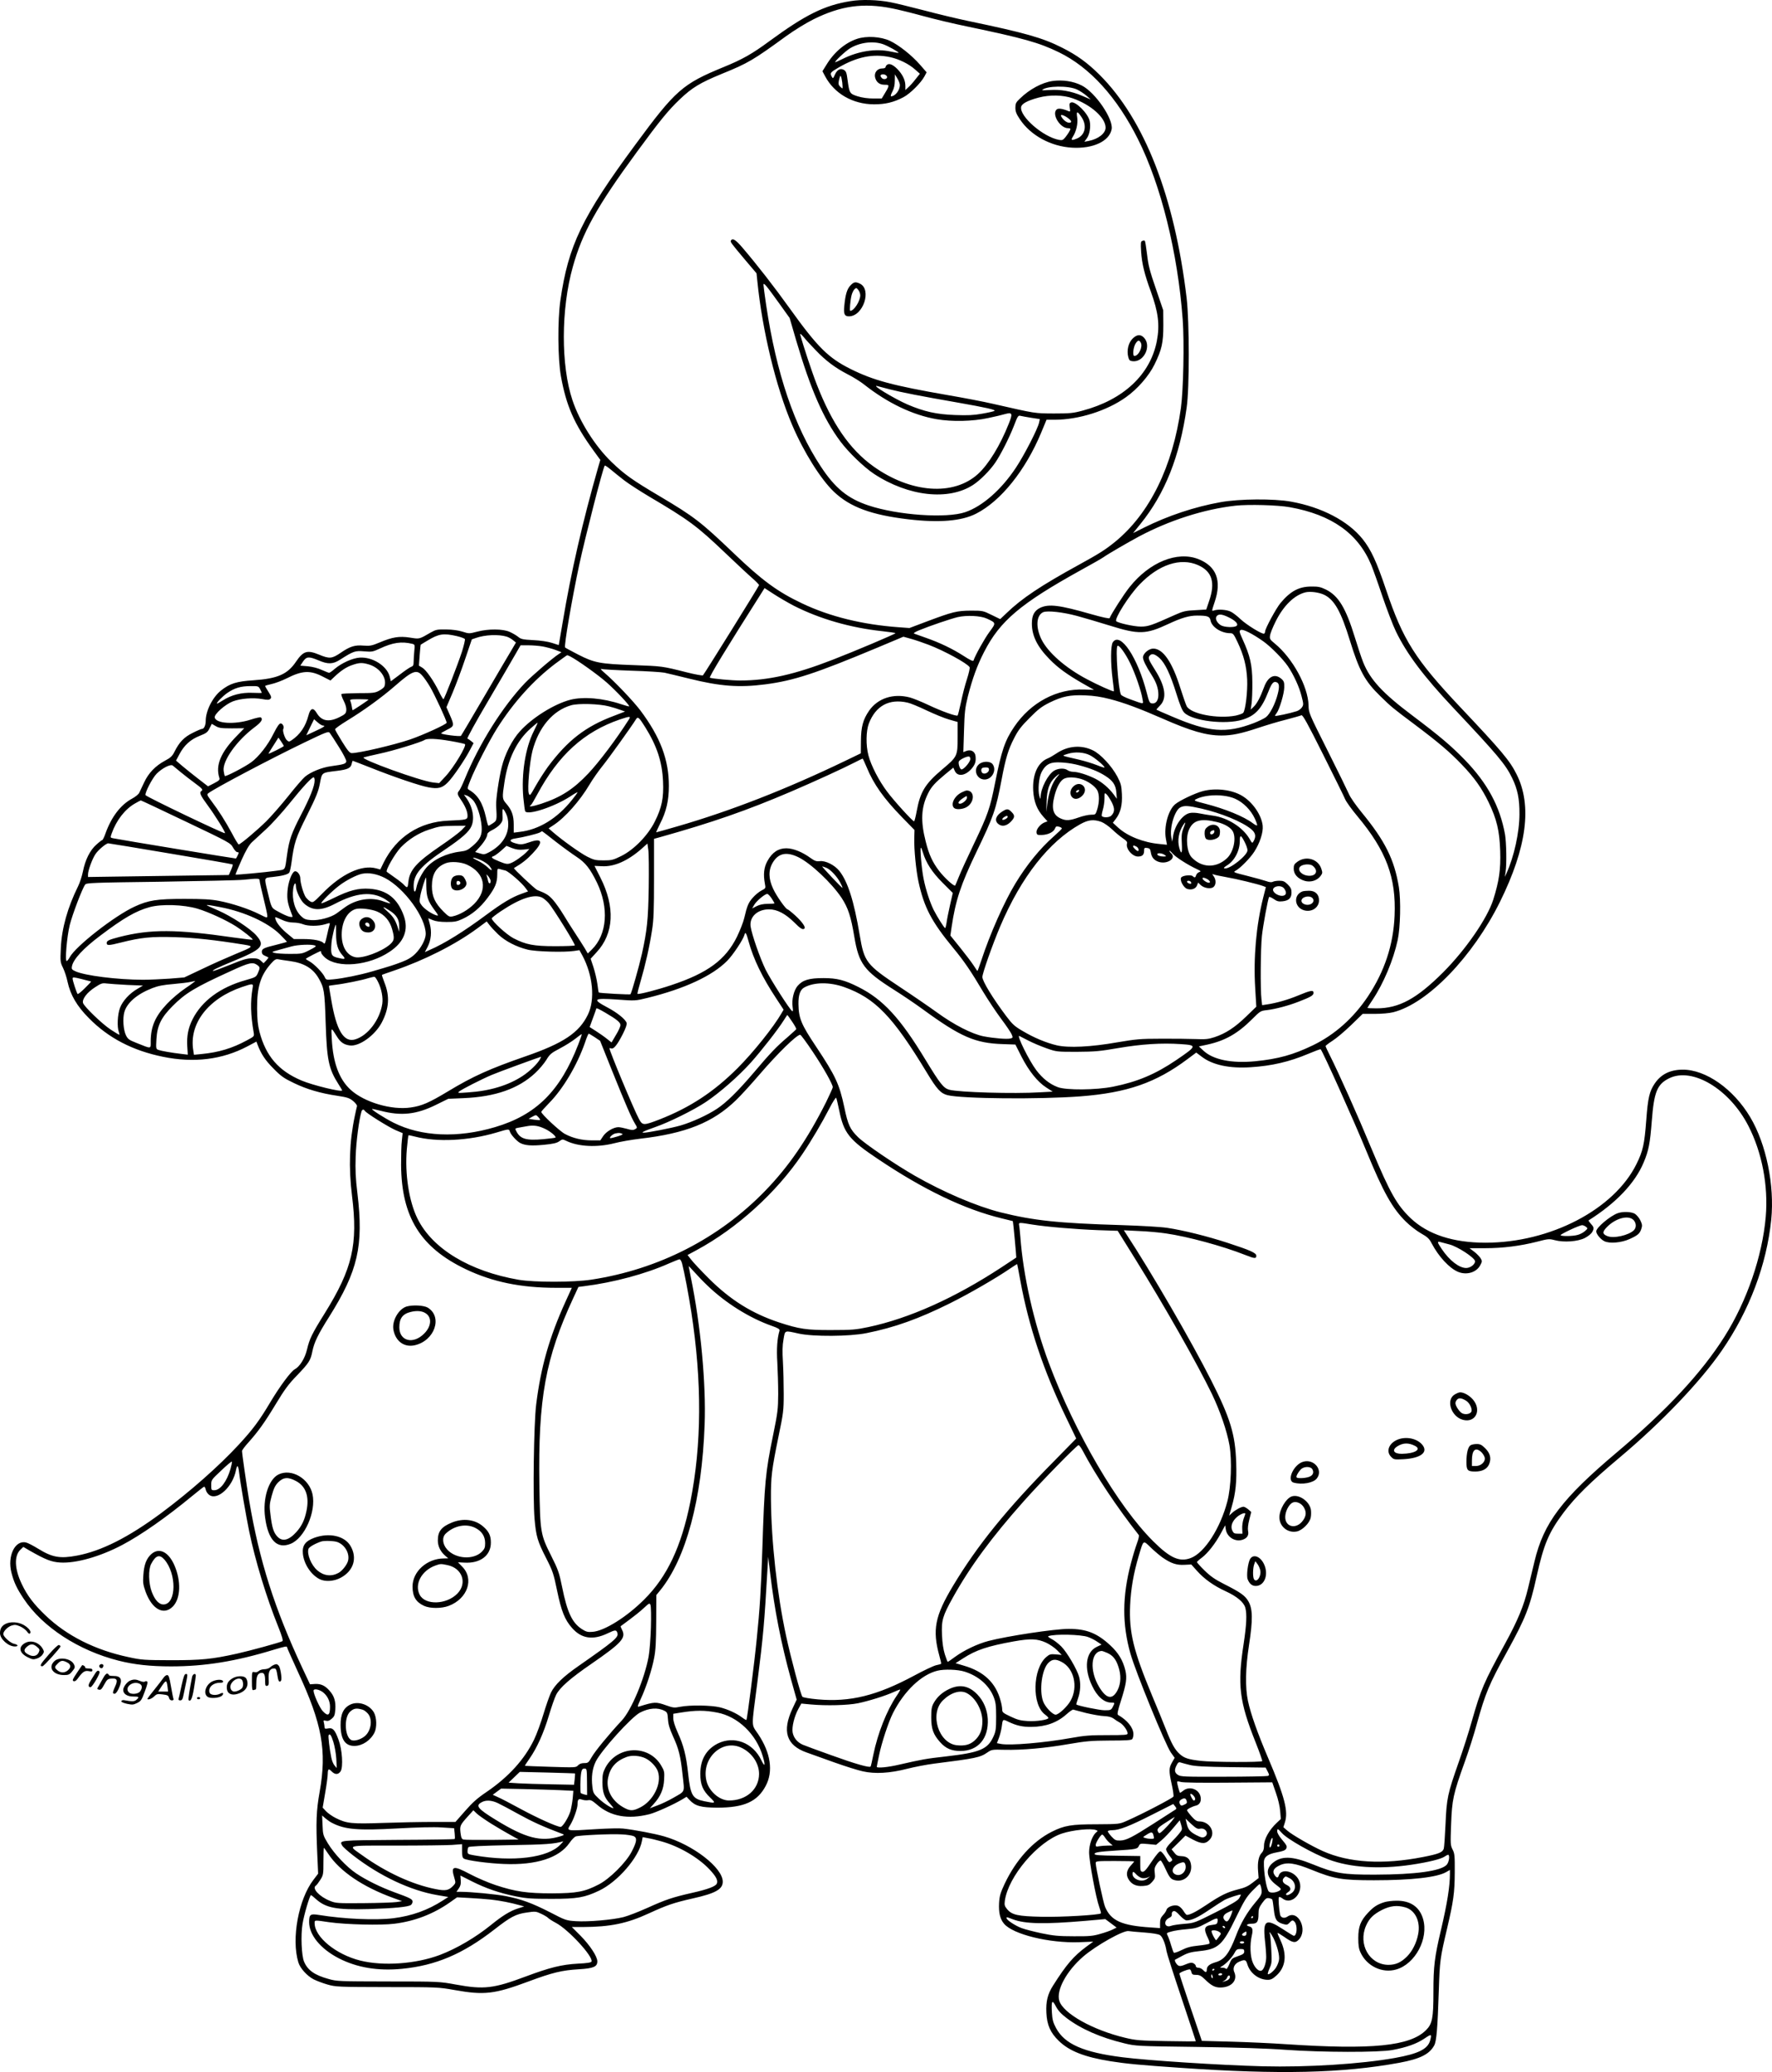 <?xml version="1.0" encoding="UTF-8"?>
<svg xmlns="http://www.w3.org/2000/svg" version="1.0" viewBox="0 0 1610.776 1883.307" preserveAspectRatio="xMidYMid meet">
  <g transform="translate(-69,1950.534) scale(0.1,-0.1)" fill="#000000" stroke="none">
    <path d="M8420 19495 c-236 -38 -409 -124 -735 -363 -157 -116 -247 -167 -419 -237 -372 -153 -435 -208 -801 -705 -485 -657 -609 -916 -681 -1415 -26 -181 -24 -530 5 -690 48 -266 120 -432 294 -672 l64 -88 -19 -65 c-142 -495 -248 -959 -323 -1410 -14 -85 -28 -167 -31 -181 l-5 -27 -62 20 c-38 12 -105 22 -170 25 -95 5 -112 9 -137 30 -16 13 -50 33 -77 45 -62 28 -195 29 -299 1 -69 -18 -71 -18 -130 1 -39 12 -90 19 -149 20 -82 1 -94 -2 -140 -28 -107 -62 -100 -60 -189 -46 -97 15 -159 5 -277 -45 -69 -29 -86 -32 -142 -28 -81 7 -124 -6 -210 -65 -79 -54 -102 -56 -194 -18 -110 46 -146 35 -213 -64 -77 -114 -168 -153 -386 -168 -154 -10 -214 -29 -295 -93 -76 -60 -139 -185 -139 -276 0 -40 -15 -73 -34 -73 -7 0 -45 -16 -84 -36 -78 -38 -122 -84 -165 -170 -21 -42 -36 -56 -89 -84 -85 -46 -148 -111 -187 -195 -18 -39 -38 -81 -45 -95 -6 -14 -36 -38 -66 -54 -103 -56 -186 -164 -240 -313 -12 -35 -26 -63 -30 -63 -4 0 -28 -18 -53 -41 -58 -50 -102 -138 -123 -244 -9 -44 -29 -105 -44 -135 -95 -192 -149 -382 -157 -562 -6 -122 -5 -129 20 -180 14 -29 33 -86 41 -126 26 -120 85 -222 196 -333 177 -179 396 -293 671 -349 282 -58 539 -26 767 94 l83 44 10 -27 c31 -83 70 -143 144 -217 68 -70 95 -89 185 -132 117 -57 243 -94 399 -117 90 -14 108 -20 142 -48 22 -19 37 -38 34 -47 -2 -8 -12 -49 -20 -90 -49 -231 -57 -466 -25 -724 55 -442 4 -662 -247 -1066 -118 -189 -139 -233 -162 -330 -19 -81 -65 -155 -112 -181 -34 -18 -135 -154 -220 -296 -101 -170 -158 -247 -288 -388 -183 -198 -443 -427 -706 -623 -297 -220 -542 -344 -765 -386 -153 -29 -224 -17 -352 62 -46 28 -95 54 -111 57 -100 25 -172 -123 -133 -274 23 -88 47 -141 112 -238 171 -257 498 -470 862 -562 142 -36 289 -52 477 -52 308 0 590 46 936 152 104 31 119 34 119 20 0 -5 46 -107 101 -228 217 -468 261 -709 195 -1083 -31 -172 -35 -276 -22 -565 l8 -180 -42 -55 c-136 -176 -203 -537 -138 -751 16 -54 80 -124 140 -155 28 -14 84 -35 126 -47 74 -21 97 -22 542 -23 458 0 467 -1 614 -27 268 -48 361 -37 670 78 217 81 305 102 457 111 134 8 169 23 169 72 0 44 -68 147 -153 233 l-79 79 99 0 c250 1 402 32 599 123 166 76 226 97 402 137 206 46 272 83 272 152 0 127 -270 336 -533 412 -87 25 -266 59 -373 71 -33 4 -141 1 -240 -5 -280 -18 -276 -19 -239 40 28 45 65 149 65 184 0 46 8 55 41 44 16 -6 42 -8 56 -5 22 4 37 -4 78 -39 123 -109 283 -138 480 -88 58 15 220 88 298 135 l38 23 26 -28 c52 -56 103 -70 253 -71 243 0 364 54 440 197 71 132 46 301 -68 471 -64 96 -63 42 -8 467 54 422 65 551 92 1025 l7 120 18 -150 c40 -335 99 -636 190 -966 l51 -182 -37 -79 c-98 -208 -57 -336 126 -401 41 -15 155 -55 254 -91 99 -35 215 -72 259 -81 110 -25 245 -17 401 23 66 17 176 38 245 47 381 48 420 56 486 102 38 26 43 27 154 24 161 -4 374 15 585 52 158 27 203 31 372 32 140 0 195 3 204 12 7 7 13 29 12 49 -2 58 -57 125 -140 172 -9 6 -2 40 27 130 48 151 56 204 40 274 -22 91 -63 160 -138 229 -120 111 -217 149 -377 149 -128 0 -558 -65 -730 -110 -99 -26 -221 -84 -303 -144 -34 -25 -64 -46 -67 -46 -2 0 -14 30 -26 68 -14 45 -23 103 -26 177 -6 133 6 173 99 340 157 282 353 548 644 875 157 177 483 510 498 510 6 0 22 -21 36 -47 119 -227 315 -520 511 -769 6 -7 -1 -37 -16 -77 -13 -36 -38 -117 -54 -179 -80 -301 -81 -555 -5 -823 47 -166 317 -826 367 -898 l35 -49 -24 -42 c-29 -51 -30 -76 -3 -198 12 -53 19 -103 16 -112 -6 -14 -283 -159 -427 -222 -64 -28 -67 -29 -270 -30 -232 0 -295 -11 -409 -68 -174 -88 -325 -255 -429 -474 -38 -82 -46 -109 -50 -172 -5 -89 9 -148 45 -190 81 -97 412 -178 684 -168 l127 5 -62 -45 c-117 -87 -182 -162 -304 -355 -49 -77 -65 -144 -60 -246 5 -111 36 -182 113 -256 94 -92 233 -147 470 -185 145 -23 262 -34 638 -60 897 -62 1469 -49 1987 46 188 35 274 77 318 159 20 38 30 154 41 495 9 277 12 297 75 565 59 252 69 325 70 510 1 153 -1 174 -20 210 -19 38 -20 50 -13 230 8 221 19 274 123 563 36 99 86 256 111 349 78 280 112 361 273 653 169 307 208 404 271 690 65 291 110 397 243 575 109 145 244 278 508 500 387 325 736 691 932 975 251 364 407 779 449 1190 31 312 -45 686 -191 931 -153 257 -404 433 -615 432 -114 -1 -196 -42 -253 -126 -48 -71 -62 -129 -77 -332 -17 -223 -30 -280 -89 -400 -204 -413 -784 -715 -1373 -715 -294 0 -524 75 -679 222 -126 120 -189 232 -354 626 -131 316 -299 691 -384 860 -20 39 -36 75 -36 79 0 5 28 26 62 48 35 22 111 86 169 142 l106 103 110 0 c64 0 133 6 168 15 313 79 723 504 971 1005 243 493 293 874 150 1158 -62 124 -134 210 -510 608 -413 438 -522 611 -676 1068 -87 258 -137 365 -213 461 -132 165 -372 291 -652 341 -155 28 -469 26 -640 -5 -235 -42 -478 -123 -697 -232 l-98 -49 67 83 c223 276 357 612 420 1057 26 179 25 778 0 995 -110 923 -383 1623 -792 2031 -110 109 -205 178 -340 246 -178 90 -333 134 -855 243 -96 20 -276 63 -400 96 -124 32 -261 66 -305 74 -116 23 -266 27 -365 10z m380 -66 c52 -10 178 -41 280 -69 102 -28 282 -71 400 -95 517 -108 655 -147 836 -235 280 -136 527 -407 718 -789 210 -417 362 -1032 407 -1640 15 -207 6 -642 -16 -801 -74 -535 -284 -962 -598 -1219 -91 -74 -149 -110 -333 -211 -341 -187 -518 -305 -655 -438 l-57 -54 -78 38 c-77 38 -80 39 -189 39 -127 -1 -164 -10 -399 -98 l-159 -60 -96 7 c-331 24 -628 97 -880 217 -224 106 -365 210 -626 460 -294 281 -357 329 -665 512 -252 149 -324 200 -444 316 -148 144 -287 364 -352 558 -106 315 -105 829 3 1213 87 312 219 549 583 1045 212 289 285 378 390 478 111 106 184 150 381 231 239 97 286 125 584 342 76 55 180 119 250 154 248 123 453 152 715 99z m-2433 -4292 c42 -32 142 -96 222 -144 363 -214 436 -268 696 -516 94 -89 200 -189 238 -222 37 -32 67 -63 67 -68 0 -9 -492 -799 -510 -820 -4 -4 -72 8 -151 28 -221 56 -218 55 -484 65 -301 11 -352 20 -500 96 -60 31 -114 60 -118 64 -12 11 62 440 129 755 55 253 212 867 231 898 2 4 27 -12 54 -35 28 -24 85 -69 126 -101z m6048 -242 c380 -68 621 -239 740 -525 15 -36 61 -164 101 -284 41 -120 96 -264 123 -320 99 -204 251 -407 522 -695 405 -430 474 -513 534 -636 50 -103 68 -189 67 -330 0 -164 -49 -387 -118 -538 l-15 -32 7 45 c11 70 7 268 -5 340 -46 255 -159 465 -365 678 -123 127 -232 219 -475 402 -273 205 -386 327 -450 487 -17 43 -51 146 -76 228 -82 266 -149 376 -263 432 -47 23 -70 28 -132 27 -112 0 -190 -42 -280 -150 -40 -48 -140 -233 -140 -259 0 -8 -4 -16 -9 -19 -15 -9 -159 79 -215 132 -28 27 -68 58 -87 67 -35 19 -118 25 -155 11 -20 -7 -20 -5 7 76 67 196 17 327 -149 392 -191 74 -443 -28 -623 -254 -52 -64 -171 -250 -182 -283 -2 -7 -66 7 -168 36 -289 83 -386 95 -465 57 -52 -26 -74 -68 -74 -142 0 -112 49 -211 161 -325 77 -79 158 -137 298 -218 l106 -60 -90 3 c-248 9 -485 -117 -635 -338 -85 -125 -116 -216 -175 -513 -45 -227 -64 -284 -192 -552 -58 -121 -119 -254 -135 -295 -17 -41 -32 -79 -35 -83 -8 -13 -100 71 -149 136 -58 77 -90 146 -119 263 -48 187 -42 312 22 439 29 59 63 96 158 175 l71 58 13 -29 c24 -55 94 -47 151 17 34 39 43 66 38 115 -4 43 -41 65 -83 49 l-28 -11 6 193 c5 170 9 207 35 313 42 164 84 281 148 405 144 282 332 440 879 743 99 54 191 107 205 117 42 30 220 133 320 187 277 148 594 250 881 282 116 13 385 6 494 -14z m-835 -526 c128 -57 159 -157 102 -324 l-27 -80 -100 -6 c-88 -4 -111 -10 -185 -43 -212 -95 -242 -106 -310 -106 -62 0 -205 32 -223 49 -20 20 117 236 212 334 174 181 371 246 531 176z m-3677 -368 c237 -121 518 -202 809 -233 65 -7 118 -15 118 -18 0 -7 -373 -165 -575 -243 -343 -133 -584 -187 -837 -187 -77 0 -247 16 -275 25 -11 4 150 268 470 772 l27 43 83 -54 c46 -30 127 -77 180 -105z m4824 98 c93 -45 153 -152 234 -416 84 -273 136 -369 275 -504 101 -99 117 -112 311 -257 217 -163 321 -251 431 -366 116 -121 181 -214 243 -341 75 -156 100 -260 106 -445 5 -169 -9 -270 -63 -442 -54 -170 -250 -454 -454 -659 -242 -242 -402 -329 -607 -329 -46 0 -83 2 -83 4 0 2 21 34 46 72 100 149 190 363 229 544 25 115 30 364 11 482 -41 251 -126 421 -339 680 -53 65 -103 136 -116 168 -13 30 -100 208 -194 395 -169 337 -171 341 -172 410 -5 172 -145 428 -307 561 -43 35 -48 42 -43 73 2 19 25 76 50 126 71 144 169 240 270 266 44 11 124 1 172 -22z m-2247 -192 c69 -19 202 -58 295 -87 269 -84 331 -82 538 15 118 55 187 75 258 75 96 0 116 -7 123 -45 12 -60 97 -115 179 -115 26 0 32 -8 67 -82 56 -119 81 -216 87 -338 5 -109 -15 -278 -36 -304 -6 -7 -37 -18 -68 -25 -163 -32 -410 15 -446 86 -8 15 -33 89 -57 163 -74 238 -158 360 -247 360 -40 0 -93 -45 -93 -80 0 -24 26 -78 76 -156 45 -70 64 -125 64 -184 0 -53 -24 -84 -60 -78 -19 2 -26 17 -45 93 -83 325 -241 561 -309 463 -21 -29 -21 -191 -2 -338 8 -58 13 -106 11 -108 -5 -6 -148 58 -245 110 -195 103 -356 244 -414 364 -53 109 -46 217 17 245 38 16 177 1 307 -34z m1375 -11 c62 -29 94 -61 77 -78 -19 -19 -115 -15 -146 5 -36 24 -53 61 -36 82 17 21 47 19 105 -9z m-2195 -13 c86 -40 86 -38 24 -122 -45 -61 -129 -212 -145 -260 -3 -9 -32 5 -92 44 -100 64 -214 119 -343 164 -49 17 -96 34 -104 37 -9 3 7 15 44 30 102 42 289 105 351 120 83 19 208 13 265 -13z m2515 -208 c68 -49 176 -158 222 -225 52 -77 104 -189 124 -271 19 -73 19 -80 4 -103 -9 -14 -31 -30 -48 -35 -58 -19 -197 -49 -197 -42 0 3 7 15 15 25 26 34 69 179 69 234 1 47 -3 57 -27 78 -60 51 -121 21 -157 -78 -34 -92 -65 -150 -95 -178 l-26 -25 8 55 c4 30 8 118 7 195 -1 156 -20 239 -88 388 -31 69 -33 78 -18 86 19 11 105 -32 207 -104z m-7334 49 c39 -9 73 -22 75 -28 3 -7 -9 -57 -26 -112 -39 -120 -161 -434 -169 -434 -4 0 -22 30 -40 68 -49 100 -118 199 -153 219 l-30 18 7 95 c4 52 8 95 9 95 0 1 29 18 64 39 101 61 144 67 263 40z m454 -5 c17 -5 42 -19 58 -32 l27 -22 -38 -65 c-22 -36 -133 -225 -247 -420 -114 -195 -211 -359 -215 -363 -8 -9 -180 13 -180 23 0 3 25 18 55 33 65 32 66 38 24 134 l-31 70 57 134 c31 74 83 213 115 309 l59 174 38 13 c83 29 205 34 278 12z m3835 -74 c142 -54 353 -169 374 -204 4 -6 -7 -55 -24 -108 -18 -54 -42 -149 -55 -212 -13 -62 -27 -116 -30 -119 -10 -10 -147 39 -265 95 -63 30 -140 61 -170 69 -150 39 -291 -7 -370 -121 -55 -80 -73 -146 -74 -274 l-1 -113 -145 -70 c-532 -256 -1036 -453 -1523 -594 -103 -30 -189 -54 -192 -54 -2 0 14 35 35 78 57 110 80 212 80 344 0 238 -77 443 -259 686 -66 87 -233 262 -326 342 -27 23 -41 39 -30 35 11 -4 135 -11 275 -16 140 -4 275 -13 300 -18 25 -5 126 -30 225 -54 281 -70 453 -83 692 -52 260 34 455 98 1017 333 l238 100 72 -20 c39 -11 109 -35 156 -53z m-4691 8 c22 -6 23 -9 17 -66 -3 -33 -6 -77 -6 -98 0 -29 -5 -39 -21 -44 -12 -4 -58 -35 -103 -70 l-83 -62 -11 44 c-26 97 -157 179 -273 171 -66 -5 -163 -49 -226 -102 -22 -20 -46 -36 -51 -36 -5 0 -35 12 -67 26 -34 16 -84 29 -126 33 l-69 6 25 38 c31 45 52 47 138 11 88 -38 132 -37 198 5 122 78 137 83 219 76 70 -6 80 -4 140 24 122 57 200 68 299 44z m1186 -24 c32 -6 84 -20 114 -31 l55 -21 -24 -16 c-60 -39 -241 -195 -306 -262 -204 -214 -417 -552 -549 -874 -20 -49 -43 -97 -51 -106 -20 -23 -18 -35 17 -85 39 -57 59 -106 59 -143 0 -36 -7 -38 -175 -45 -261 -11 -472 -148 -588 -382 l-30 -62 -36 10 c-133 37 -319 -50 -495 -232 -76 -77 -81 -81 -104 -69 -13 7 -32 25 -43 40 -20 29 -49 128 -49 170 0 35 -30 72 -52 64 -27 -11 -60 -102 -65 -184 -5 -73 2 -110 43 -215 7 -17 4 -18 -25 -13 -18 4 -61 23 -96 43 -71 39 -65 27 -105 194 -29 122 -31 116 48 124 84 9 136 22 151 39 6 8 15 49 21 93 24 180 37 221 141 429 83 167 103 215 117 289 20 103 12 97 157 115 96 12 124 25 132 64 3 15 7 27 10 27 2 0 77 -29 166 -64 211 -84 444 -163 522 -177 86 -16 125 -7 175 44 47 46 159 211 205 301 l30 57 -23 19 c-12 10 -27 20 -33 22 -6 2 76 152 183 333 107 182 218 372 247 423 l53 92 72 0 c40 0 99 -5 131 -11z m5339 -153 c46 -94 101 -254 112 -327 8 -47 18 -47 -112 0 -42 15 -80 34 -84 42 -24 44 -52 424 -32 443 13 14 71 -65 116 -158z m265 49 c51 -46 99 -146 155 -326 32 -103 53 -154 72 -172 75 -75 375 -111 529 -63 116 36 173 98 234 253 32 81 47 98 76 87 24 -10 27 -40 10 -106 -22 -89 -71 -184 -108 -212 -18 -13 -68 -37 -112 -54 -251 -95 -407 -82 -737 59 -79 33 -144 62 -146 64 -1 1 13 18 33 38 64 64 49 173 -45 322 -59 93 -66 111 -50 130 20 24 47 17 89 -20z m-5356 14 c68 -35 254 -168 332 -237 86 -76 211 -209 204 -217 -2 -2 -35 7 -74 20 -164 55 -342 70 -460 40 -147 -38 -347 -163 -458 -286 -70 -76 -137 -207 -166 -325 -25 -99 -54 -295 -51 -349 8 -137 7 -137 -29 -162 -19 -13 -37 -23 -41 -23 -4 0 -14 35 -23 78 -29 129 -73 201 -153 248 -18 10 -17 14 11 85 42 108 171 359 242 472 151 239 333 440 531 590 57 42 105 77 108 77 3 0 15 -5 27 -11z m-1830 -73 c101 -30 169 -127 141 -201 -4 -9 -25 -26 -48 -38 -37 -20 -56 -22 -188 -22 -81 -1 -150 -4 -154 -8 -4 -4 5 -31 20 -61 18 -35 26 -66 24 -87 -3 -28 -10 -36 -60 -61 -99 -50 -165 -38 -210 38 -31 52 -57 43 -74 -23 -26 -101 -76 -174 -153 -226 -23 -15 -26 -15 -43 0 -20 18 -42 88 -33 103 11 17 -5 50 -24 50 -12 0 -32 -28 -64 -92 -51 -105 -136 -212 -203 -261 -59 -43 -232 -133 -240 -125 -3 4 -8 25 -11 47 -12 90 118 274 281 396 62 46 80 75 56 90 -5 3 -47 -6 -92 -21 -143 -46 -316 -36 -326 20 -6 30 95 119 164 146 71 27 186 36 269 21 48 -9 62 -8 73 3 11 11 9 21 -17 62 -17 26 -31 51 -31 54 0 3 26 11 59 18 32 7 94 30 136 51 144 73 215 76 332 15 l67 -34 35 33 c60 57 110 90 164 108 63 22 90 23 150 5z m485 -101 c17 -18 49 -65 71 -102 43 -73 151 -306 151 -327 0 -14 -215 -112 -332 -152 -147 -50 -463 -124 -531 -124 -18 0 -36 22 -86 102 -35 56 -64 107 -65 114 -1 7 49 42 109 79 151 92 314 210 437 317 157 137 195 152 246 93z m-1473 -125 c8 -16 15 -30 15 -32 0 -2 -39 -2 -86 0 -100 4 -190 -19 -267 -68 -26 -16 -50 -30 -53 -30 -15 0 47 65 91 96 67 46 123 63 212 63 70 1 73 0 88 -29z m7725 -89 c124 -32 270 -86 475 -176 261 -115 400 -155 539 -155 93 0 177 17 336 70 69 23 181 57 250 74 69 18 132 36 140 40 12 5 54 -70 197 -356 100 -200 191 -383 201 -408 11 -25 61 -94 112 -155 262 -314 352 -556 337 -903 -11 -264 -91 -506 -242 -733 -131 -196 -301 -348 -499 -444 -180 -87 -316 -125 -529 -146 -210 -20 -377 14 -465 94 l-44 41 79 17 c159 35 274 100 404 230 74 74 78 77 135 83 81 10 194 40 287 76 114 44 137 58 137 81 0 28 -26 23 -142 -25 -88 -37 -197 -68 -279 -80 l-46 -7 -6 53 c-11 85 -8 470 4 576 9 90 55 338 65 354 3 4 21 -4 42 -18 30 -21 45 -25 80 -21 58 6 82 30 82 80 0 31 -7 46 -34 73 -28 28 -42 34 -76 34 -23 0 -49 -4 -59 -9 -12 -7 -32 -5 -62 6 -24 8 -102 30 -174 48 -120 30 -128 33 -105 45 43 23 132 113 171 173 51 79 83 176 77 237 -10 97 -92 216 -189 273 -93 55 -238 72 -354 42 -72 -19 -211 -85 -253 -120 -63 -53 -104 -206 -84 -314 l10 -54 -67 7 c-145 13 -290 70 -376 148 l-49 45 26 34 c44 57 61 127 56 227 -4 77 -8 95 -42 160 -51 95 -151 203 -221 237 -106 52 -229 42 -332 -28 -27 -18 -63 -39 -81 -46 -89 -37 -138 -146 -130 -292 6 -101 34 -172 93 -238 l37 -41 -25 -9 c-39 -15 -78 -62 -75 -91 3 -23 7 -25 49 -24 57 2 107 27 119 59 8 20 13 22 37 16 15 -4 27 -12 25 -17 -2 -5 -34 -36 -72 -70 -125 -109 -249 -262 -350 -429 -102 -168 -231 -459 -309 -697 -18 -54 -34 -98 -36 -98 -2 0 -18 24 -36 52 -19 29 -74 101 -122 161 l-88 109 11 76 c36 245 84 388 225 682 158 327 177 383 230 661 36 192 60 271 113 374 37 73 64 108 142 186 78 79 110 103 180 138 116 57 189 72 325 66 78 -3 144 -13 225 -34z m-6740 -5 c0 -4 -138 -96 -144 -96 -2 0 -6 15 -8 33 -3 17 -8 40 -13 50 -6 15 1 17 79 17 47 0 86 -2 86 -4z m4900 -27 c25 -5 102 -37 173 -71 70 -33 162 -71 205 -83 l77 -22 0 -139 c0 -171 -2 -176 -140 -292 -157 -133 -200 -204 -233 -384 -9 -49 -19 -88 -23 -88 -13 0 -181 184 -245 270 -74 98 -146 237 -170 330 -24 92 -22 220 4 289 63 162 185 228 352 190z m-2715 -34 c33 -8 80 -23 104 -32 l43 -15 -101 -39 c-259 -97 -421 -223 -600 -463 -31 -43 -81 -120 -111 -173 -53 -94 -54 -95 -64 -67 -13 40 9 288 34 384 56 215 186 368 352 415 67 19 256 13 343 -10z m180 -122 c-115 -180 -269 -384 -367 -488 -136 -144 -250 -217 -430 -276 -81 -26 -122 -31 -92 -11 6 4 32 48 58 97 193 359 425 569 751 681 93 31 102 31 80 -3z m150 -67 c107 -172 154 -315 162 -492 7 -153 -11 -239 -75 -367 -63 -126 -190 -256 -306 -313 -73 -36 -87 -39 -160 -39 -72 0 -89 4 -148 34 -63 32 -227 149 -312 223 l-39 34 44 29 c106 69 241 222 329 371 27 46 82 124 120 171 60 75 259 353 301 420 17 28 27 20 84 -71z m-2928 14 c28 0 4 -16 -78 -53 l-75 -35 35 73 36 73 33 -29 c18 -16 40 -29 49 -29z m1914 -53 c-76 -151 -113 -389 -94 -601 6 -63 14 -119 17 -125 24 -38 262 40 408 134 37 25 68 42 68 39 0 -4 -23 -35 -51 -70 -134 -168 -300 -270 -475 -290 l-54 -7 0 74 c0 83 -19 134 -69 191 -36 41 -37 53 -16 190 32 215 112 380 238 492 34 30 62 54 64 52 1 -1 -15 -37 -36 -79z m-2743 28 l112 1 -64 -66 c-149 -151 -199 -271 -162 -385 6 -17 -2 -25 -48 -49 l-55 -28 -88 68 c-48 37 -114 90 -146 117 l-57 49 31 58 c43 82 101 134 184 167 61 24 73 33 90 69 l20 40 35 -20 c30 -18 51 -21 148 -21z m973 -170 c39 -61 68 -119 67 -130 -3 -22 -23 -28 -139 -44 -83 -11 -186 -53 -237 -96 -18 -15 -86 -93 -150 -174 -64 -80 -154 -183 -200 -229 -84 -83 -237 -212 -252 -212 -5 0 -32 44 -60 98 -60 111 -123 211 -188 296 -42 57 -44 60 -26 73 67 49 563 311 870 459 204 98 220 104 232 87 8 -10 45 -67 83 -128z m-501 10 c0 -3 -31 -21 -70 -40 -38 -19 -70 -33 -70 -30 0 2 21 36 46 75 l45 71 25 -36 c13 -20 24 -38 24 -40z m1515 45 c64 -11 123 -24 131 -28 20 -11 -103 -216 -178 -295 l-56 -60 -55 6 c-117 14 -669 214 -631 228 11 4 75 19 144 34 120 25 379 104 410 125 24 15 108 12 235 -10z m5814 -130 c43 -22 131 -96 131 -110 0 -5 -30 5 -67 20 -38 15 -111 38 -163 50 -175 41 -162 34 -105 53 64 21 148 16 204 -13z m-1089 -34 c0 -28 -63 -100 -82 -94 -14 5 -29 54 -22 72 6 15 62 44 87 45 12 1 17 -7 17 -23z m-942 -74 c63 -154 156 -285 321 -454 l114 -117 -2 -73 c-3 -102 16 -294 38 -396 51 -235 119 -364 315 -602 101 -122 163 -214 272 -398 44 -73 117 -183 163 -245 46 -61 90 -126 97 -143 13 -30 12 -32 -11 -38 -32 -8 -152 2 -245 20 -105 21 -269 105 -420 215 -69 50 -222 155 -340 233 -306 203 -324 227 -365 471 -52 311 -109 489 -186 585 -43 53 -125 94 -176 88 -31 -4 -46 1 -84 28 -77 56 -157 88 -221 89 -72 0 -128 -36 -171 -114 -33 -58 -40 -123 -24 -208 8 -41 8 -42 -31 -62 -22 -11 -57 -40 -79 -65 -40 -46 -51 -71 -78 -186 -8 -36 -38 -111 -65 -168 -104 -211 -267 -331 -598 -441 -128 -43 -299 -87 -307 -79 -3 2 11 57 30 121 42 144 79 307 102 457 15 95 18 178 18 473 l0 358 55 15 c477 134 788 242 1190 414 210 90 479 213 585 268 33 17 62 31 66 32 3 0 19 -35 37 -78z m1933 17 c102 -27 175 -57 235 -95 70 -44 97 -84 102 -153 l4 -56 -29 40 c-44 59 -105 111 -170 144 -69 34 -155 61 -198 61 -17 0 -40 7 -51 15 -27 20 -83 18 -121 -4 -58 -36 -121 -157 -124 -240 -1 -23 -2 -21 -11 9 -15 52 -5 168 19 215 26 51 53 75 95 86 47 12 163 2 249 -22z m-8166 -64 c33 -27 91 -72 128 -99 68 -50 75 -60 57 -71 -20 -13 -9 -39 56 -127 72 -98 166 -249 159 -256 -7 -8 -717 332 -722 346 -8 20 62 156 101 195 51 51 126 89 146 74 8 -7 42 -34 75 -62z m7968 -37 c-46 -50 -81 -146 -93 -252 l-9 -71 3 95 c3 109 25 172 77 221 37 34 51 39 22 7z m-6753 -36 c0 -51 -40 -153 -125 -316 -85 -164 -106 -223 -125 -356 -22 -155 -9 -136 -103 -150 -102 -14 -361 -38 -366 -34 -2 1 23 60 54 131 40 89 69 138 94 162 20 18 77 71 127 117 51 46 147 152 215 236 118 147 202 238 220 238 5 0 9 -13 9 -28z m6967 13 c61 -18 127 -65 148 -104 19 -38 19 -103 0 -169 -16 -52 -16 -52 -58 -52 -23 0 -73 -11 -112 -25 -80 -28 -112 -31 -159 -11 -74 31 -91 90 -60 210 20 77 51 134 84 152 33 18 95 17 157 -1z m278 -210 c30 -59 29 -91 -4 -124 -18 -18 -75 -19 -86 -2 -2 4 2 29 10 56 8 26 15 73 15 103 0 53 1 54 18 38 11 -9 31 -41 47 -71z m-5808 20 c37 -38 73 -146 81 -241 6 -78 -13 -120 -82 -178 -43 -37 -60 -45 -111 -51 -127 -15 -244 -71 -311 -148 -40 -48 -79 -126 -89 -179 -10 -55 -25 -46 -25 15 1 108 64 182 290 334 146 98 215 159 236 210 30 71 11 173 -47 255 l-22 30 24 -7 c13 -3 38 -22 56 -40z m6931 10 c74 -33 143 -103 179 -181 14 -30 23 -58 20 -61 -3 -3 -21 6 -39 20 -81 61 -252 131 -432 177 -95 24 -106 29 -88 39 89 48 261 50 360 6z m-9538 -208 c397 -189 405 -194 428 -235 13 -23 30 -42 38 -42 8 0 14 -3 14 -6 0 -5 -19 -45 -25 -52 -2 -2 -1050 170 -1117 184 -26 5 -26 6 -13 43 42 119 120 220 210 272 28 16 52 29 55 29 4 0 188 -87 410 -193z m9230 119 c180 -41 372 -120 453 -187 40 -33 47 -65 23 -108 -13 -23 -13 -23 -39 22 -60 102 -196 189 -327 208 -41 6 -98 15 -126 21 -29 6 -67 8 -86 4 -68 -12 -141 -114 -155 -214 l-7 -47 -8 38 c-18 88 30 248 82 274 36 18 71 16 190 -11z m-6320 -46 c13 -26 20 -59 20 -98 0 -103 -62 -193 -174 -253 -40 -21 -48 -22 -86 -10 l-41 12 39 43 c43 47 72 95 72 120 0 9 20 25 45 37 25 12 57 35 71 52 22 26 25 38 22 88 -3 64 3 66 32 9z m5411 -75 c24 -9 67 -39 98 -68 31 -30 75 -66 99 -82 30 -20 41 -33 37 -45 -15 -46 47 -120 99 -120 40 0 56 16 56 53 0 25 3 28 27 25 23 -3 29 -9 34 -40 7 -47 32 -75 77 -88 79 -21 158 38 107 80 -8 7 -15 17 -15 22 0 5 14 -7 30 -26 29 -33 138 -103 223 -142 35 -17 36 -19 17 -26 -12 -4 -24 -17 -27 -28 -6 -22 -14 -25 -30 -9 -16 16 -94 7 -106 -12 -15 -24 21 -91 54 -103 39 -13 78 0 90 31 l10 26 23 -22 c32 -30 97 -39 119 -16 22 21 22 64 0 95 -16 23 -16 23 3 16 10 -4 60 -14 109 -23 94 -16 291 -64 336 -81 l26 -10 -24 -94 c-64 -253 -90 -547 -73 -825 l10 -168 -93 -90 c-102 -99 -187 -154 -287 -187 -55 -18 -82 -21 -175 -17 -60 2 -202 4 -315 3 -185 0 -223 -4 -395 -33 -237 -42 -443 -52 -549 -27 -97 23 -207 69 -308 129 -76 44 -95 62 -151 136 -124 165 -217 318 -217 356 0 34 93 297 162 460 191 449 443 770 728 929 73 40 120 46 191 21z m1049 -1 c73 -17 131 -52 149 -90 30 -66 2 -186 -56 -240 -99 -92 -230 -88 -321 9 -44 47 -56 180 -23 253 38 84 105 103 251 68z m-302 -56 c-17 -43 -19 -69 -15 -140 5 -90 -4 -106 -23 -40 -19 68 -5 147 36 209 23 36 24 27 2 -29z m-6563 -19 c-22 -22 -107 -86 -190 -142 -220 -150 -282 -220 -293 -329 -5 -54 -10 -57 -38 -27 -10 12 -48 42 -84 67 -36 25 -69 49 -74 53 -14 12 74 166 128 223 70 72 160 129 254 160 98 32 106 33 232 35 l104 1 -39 -41z m853 -101 c64 -50 151 -113 192 -140 82 -54 123 -106 186 -234 111 -230 93 -473 -46 -609 l-37 -36 -28 48 c-16 26 -54 86 -85 133 -31 47 -80 124 -108 171 -29 48 -72 109 -96 136 -40 44 -61 57 -143 89 -19 8 -218 194 -211 199 76 45 119 79 172 136 97 102 86 140 -28 100 -70 -24 -84 -25 -137 -9 -54 16 -50 35 9 43 64 9 198 42 220 54 9 6 18 11 20 11 2 0 56 -41 120 -92z m6267 -8 c14 -27 25 -60 25 -73 0 -46 -161 -174 -208 -165 -12 2 -6 10 21 27 69 42 117 134 117 223 0 59 11 56 45 -12z m-9762 -104 c306 -51 559 -95 562 -98 3 -3 -4 -25 -15 -50 l-20 -46 -437 -6 c-241 -3 -529 -7 -640 -9 l-203 -3 0 23 c0 36 38 140 67 184 26 39 97 99 117 99 6 0 262 -42 569 -94z m4344 -306 c-5 -298 -15 -390 -62 -605 -26 -115 -94 -355 -104 -367 -5 -5 -281 10 -288 16 -2 1 -8 37 -13 80 -6 43 -23 111 -36 152 l-25 75 54 59 c158 170 170 412 34 680 l-53 105 66 -3 c113 -7 238 49 365 161 l50 45 8 -57 c5 -31 6 -184 4 -341z m-1138 343 l53 6 -23 -26 c-36 -37 -113 -92 -149 -104 -27 -10 -42 -8 -101 16 -71 29 -82 40 -51 49 9 3 40 25 67 49 l49 44 50 -20 c38 -14 65 -18 105 -14z m5572 27 c18 -10 27 -40 12 -40 -10 0 -43 32 -43 42 0 11 7 10 31 -2z m-1942 -52 c28 -95 84 -181 179 -276 l93 -93 -26 -114 c-14 -62 -28 -133 -31 -159 -4 -25 -9 -46 -13 -46 -8 0 -73 104 -104 165 -34 69 -72 185 -91 281 -18 86 -35 284 -25 284 3 0 11 -19 18 -42z m-1134 -43 c114 -55 305 -235 396 -372 59 -91 84 -168 115 -353 41 -245 88 -309 360 -481 81 -51 199 -131 263 -178 344 -251 475 -308 728 -316 l113 -4 55 -109 c67 -131 146 -230 225 -281 l59 -38 -112 -6 c-244 -15 -740 0 -827 23 -53 14 -84 54 -215 269 -231 382 -388 553 -612 665 -125 63 -195 81 -318 81 -129 0 -188 -17 -234 -70 -35 -40 -56 -127 -46 -192 5 -32 3 -43 -4 -38 -22 13 -193 281 -241 376 -51 104 -126 319 -137 394 -11 87 62 155 168 155 73 0 147 -39 227 -117 58 -59 80 -72 95 -57 12 13 -24 63 -84 118 -34 31 -66 56 -70 56 -15 0 -101 121 -131 187 -43 91 -44 169 -4 237 51 86 124 102 231 51z m3331 20 c18 -14 18 -14 -8 -15 -32 0 -58 9 -58 21 0 14 44 10 66 -6z m-6212 -49 c30 -14 63 -37 75 -52 34 -44 24 -51 -16 -12 -21 20 -63 48 -93 62 -30 14 -47 26 -37 26 10 0 42 -11 71 -24z m-129 -40 c165 -76 192 -229 65 -357 -54 -54 -133 -100 -196 -113 -29 -6 -37 -2 -83 44 -77 77 -105 138 -105 230 0 109 39 175 125 209 46 19 141 12 194 -13z m3268 -29 c39 -17 98 -81 127 -138 12 -22 20 -42 18 -44 -2 -1 -45 42 -96 96 -52 55 -91 99 -88 99 4 0 21 -6 39 -13z m-2920 -24 c28 -6 152 -113 187 -163 l20 -27 -63 -23 c-84 -30 -174 -84 -314 -188 -204 -152 -386 -265 -517 -321 l-44 -20 26 50 c31 61 38 136 19 206 l-14 52 41 -17 c27 -11 69 -17 126 -17 72 0 94 4 145 28 88 41 160 102 227 191 69 92 88 137 88 213 0 53 1 55 23 49 12 -4 34 -9 50 -13z m-1092 -69 c176 -93 369 -359 369 -508 0 -47 -41 -126 -93 -178 -34 -34 -67 -54 -124 -76 -76 -29 -98 -36 -273 -87 -109 -32 -264 -63 -349 -71 -65 -6 -67 -6 -79 20 -17 39 -96 119 -137 142 -19 10 -35 21 -35 24 0 5 125 70 135 70 3 0 5 -6 5 -14 0 -8 16 -28 35 -45 114 -99 397 -74 586 53 132 87 176 200 129 329 -57 157 -154 233 -310 244 -102 7 -184 -14 -322 -82 -61 -30 -114 -53 -117 -50 -7 8 95 110 164 162 60 46 157 96 205 106 62 13 138 -1 211 -39z m959 -26 c0 -29 -17 -29 -23 0 -3 15 -9 36 -12 47 -6 16 -3 16 14 -5 11 -14 21 -33 21 -42z m-585 -46 c1 -95 14 -135 71 -213 40 -53 42 -60 22 -54 -44 13 -107 56 -133 89 -24 31 -24 36 -14 91 9 49 46 165 52 165 1 0 2 -35 2 -78z m7114 52 c22 -21 3 -30 -26 -14 -36 20 -44 45 -12 35 13 -4 30 -13 38 -21z m-8629 -3 c0 -11 16 -81 35 -158 19 -76 35 -148 35 -161 0 -22 -1 -22 -71 13 -94 48 -252 100 -369 122 -73 14 -145 18 -315 18 -248 0 -326 -12 -451 -70 -180 -82 -536 -360 -590 -460 -10 -19 -23 -35 -28 -35 -17 0 2 221 28 328 25 98 113 330 140 367 11 16 70 18 687 26 371 6 710 13 754 18 135 14 145 13 145 -8z m8465 -12 c4 -6 5 -12 2 -15 -7 -7 -37 7 -37 17 0 13 27 11 35 -2z m-8135 -39 c0 -41 42 -130 75 -158 75 -66 155 -67 279 -2 198 104 340 116 462 39 25 -17 44 -32 42 -34 -2 -3 -29 5 -59 16 -112 44 -249 23 -353 -52 -26 -19 -61 -44 -78 -57 -51 -36 -160 -65 -229 -60 -48 3 -65 10 -90 34 -58 54 -87 151 -74 250 6 50 25 68 25 24z m8984 -22 c23 -33 20 -57 -8 -64 -28 -7 -74 13 -89 38 -28 44 67 69 97 26z m-4660 -88 c14 -22 26 -42 26 -45 0 -3 -27 -5 -60 -5 -42 0 -74 -7 -102 -21 l-41 -21 19 33 c21 36 97 99 118 99 8 0 25 -18 40 -40z m-2085 6 c15 -8 41 -30 57 -48 43 -49 247 -378 239 -386 -4 -4 -84 -7 -178 -7 -196 0 -266 14 -379 72 -62 32 -198 156 -198 181 0 5 37 34 83 65 177 118 304 160 376 123z m-3134 -100 c101 -30 261 -104 351 -161 65 -42 157 -115 151 -121 -2 -2 -80 7 -173 20 -523 76 -756 77 -1038 5 -93 -24 -116 -34 -116 -54 0 -26 17 -25 132 4 180 45 273 55 490 48 176 -5 359 -25 627 -68 91 -15 88 -17 -87 -89 -70 -29 -201 -87 -292 -131 l-165 -78 -134 -11 c-74 -5 -182 -10 -240 -10 -234 0 -534 38 -618 78 -30 14 -34 20 -29 45 13 64 101 160 255 276 214 162 327 227 451 261 110 30 309 23 435 -14z m212 13 c214 -41 426 -138 536 -245 37 -37 66 -68 65 -70 -2 -1 -41 -12 -88 -24 -123 -30 -140 -38 -140 -66 0 -17 8 -28 28 -36 15 -7 29 -13 31 -15 3 -2 -6 -14 -19 -28 l-24 -25 -24 22 c-19 18 -35 23 -80 23 -46 0 -84 -11 -198 -58 -77 -31 -147 -57 -155 -57 -21 1 40 31 171 85 276 113 303 143 219 239 -55 62 -225 173 -346 226 -54 24 -100 44 -102 46 -8 7 19 4 126 -17z m1534 -30 c64 -40 89 -83 88 -145 l0 -49 -13 40 c-21 66 -43 101 -92 144 -56 49 -49 53 17 10z m-113 -9 c68 -29 115 -84 136 -159 24 -85 21 -104 -19 -140 -76 -66 -250 -130 -316 -116 -76 17 -123 94 -123 205 0 117 52 212 129 233 40 11 141 -1 193 -23z m-866 -75 c34 -16 71 -25 104 -25 28 0 68 -7 87 -15 46 -19 140 -19 201 -1 48 15 48 14 41 -7 -4 -12 -15 -57 -24 -100 -14 -64 -19 -76 -29 -64 -19 23 -92 37 -186 37 l-85 0 -52 43 c-59 47 -104 101 -114 135 -8 27 -9 27 57 -3z m1967 -133 c64 -61 164 -113 266 -138 75 -19 336 -26 426 -12 l46 7 26 -47 c97 -181 118 -402 51 -539 -79 -164 -223 -260 -564 -378 -331 -115 -480 -182 -707 -319 -171 -103 -239 -133 -339 -147 -174 -26 -422 47 -547 161 -104 95 -160 246 -171 460 -6 114 -9 112 46 25 32 -53 64 -75 117 -82 85 -12 228 90 290 206 68 128 76 241 25 367 -14 36 -24 67 -22 68 1 2 51 19 109 39 278 95 557 236 758 384 l85 63 25 -32 c13 -18 50 -57 80 -86z m-1474 6 c0 -96 15 -146 57 -194 34 -38 27 -42 -48 -23 -53 14 -59 30 -51 133 5 56 32 166 41 166 1 0 1 -37 1 -82z m3749 -67 c45 -164 125 -329 254 -524 l65 -99 -18 -31 c-72 -126 -259 -359 -400 -500 -217 -217 -433 -358 -708 -466 -148 -57 -156 -57 -189 4 -44 80 -268 617 -268 642 0 3 7 2 16 -1 22 -9 55 32 104 128 29 57 40 90 36 104 -11 33 -85 93 -174 140 -143 76 -128 87 89 72 163 -12 164 -12 274 15 338 83 591 201 725 337 53 53 146 194 157 236 8 32 17 18 37 -57z m-3940 -40 c14 -5 4 -14 -50 -41 -65 -34 -72 -35 -178 -35 -61 0 -124 4 -141 9 -29 8 -28 9 35 26 36 10 90 25 120 33 57 16 181 21 214 8z m-230 -141 c127 -17 209 -65 261 -154 51 -88 56 -116 65 -401 11 -344 27 -423 116 -563 19 -29 34 -55 34 -58 0 -18 -268 47 -369 90 -208 88 -323 220 -382 441 -16 62 -21 111 -22 215 -1 193 31 298 123 403 35 40 47 47 69 43 14 -3 61 -10 105 -16z m-296 -36 c26 -18 27 -26 6 -74 -16 -35 -21 -38 -109 -63 -233 -65 -400 -189 -485 -357 -39 -79 -53 -149 -48 -242 l5 -79 -51 6 c-96 11 -191 28 -215 37 -23 8 -24 11 -19 99 7 122 43 196 147 300 117 118 204 170 531 319 165 76 197 83 238 54z m-1510 -150 c2 -1 -24 -29 -58 -62 -33 -33 -62 -56 -65 -51 -11 17 -45 122 -45 139 0 15 7 15 83 -4 45 -11 83 -21 85 -22z m2609 -5 c31 -61 46 -143 38 -197 -22 -146 -130 -289 -246 -324 -104 -31 -171 80 -218 360 -12 68 -21 125 -21 126 0 2 26 6 58 10 74 8 244 42 302 61 25 7 50 13 55 11 6 -1 20 -22 32 -47z m-1750 -55 c-54 -36 -128 -99 -169 -143 -107 -113 -147 -206 -148 -339 0 -73 10 -72 -125 -18 -71 28 -82 35 -100 71 -24 50 -31 151 -15 210 24 86 116 165 255 219 51 20 102 30 190 37 66 6 136 14 155 19 19 4 39 8 44 9 6 1 -33 -29 -87 -65z m-530 29 l143 -6 -48 -28 c-74 -42 -137 -111 -161 -174 -23 -60 -28 -174 -11 -219 5 -14 7 -26 4 -26 -4 0 -38 21 -78 47 -80 53 -239 207 -251 241 -11 35 35 96 108 143 56 37 67 40 106 35 25 -3 109 -9 188 -13z m6518 -20 c280 -100 441 -266 750 -777 92 -152 126 -189 188 -205 131 -33 840 -39 1207 -11 428 33 688 124 975 339 l79 59 52 -39 c97 -74 253 -107 444 -94 190 12 350 49 523 122 59 25 110 44 112 41 19 -19 301 -646 415 -924 154 -375 237 -522 359 -642 37 -37 99 -85 138 -107 60 -34 75 -48 98 -93 63 -119 160 -224 239 -257 77 -32 166 -6 201 59 18 33 19 39 5 63 -9 15 -35 42 -58 60 l-44 33 141 0 c162 0 319 20 473 59 102 27 111 27 161 14 82 -22 210 -13 274 20 32 17 59 39 68 57 17 32 15 41 -18 77 -11 13 -19 24 -16 26 250 158 421 338 500 526 46 109 58 174 74 377 20 263 48 334 157 388 211 105 549 -97 721 -432 124 -241 182 -545 158 -825 -31 -360 -172 -770 -376 -1092 -208 -329 -524 -668 -977 -1050 -501 -423 -665 -640 -749 -991 -17 -71 -44 -181 -59 -245 -38 -159 -93 -292 -209 -504 -194 -355 -218 -410 -302 -704 -27 -97 -81 -265 -120 -375 -100 -285 -109 -326 -119 -561 -5 -110 -12 -210 -16 -223 -10 -33 -45 -48 -190 -76 -363 -71 -673 -52 -909 54 -99 44 -280 148 -323 186 l-36 31 13 41 c34 102 0 233 -150 585 -99 232 -159 402 -185 522 -26 125 -23 296 10 510 35 227 34 328 -7 397 -30 51 -69 79 -225 158 -79 40 -120 69 -173 121 -38 37 -69 72 -69 76 1 4 20 22 45 40 53 40 122 127 173 222 l39 72 6 -39 c12 -69 85 -114 152 -92 42 14 59 41 50 81 -4 19 0 59 11 101 l18 70 -27 24 c-16 13 -35 24 -43 24 -22 0 -75 -29 -105 -57 l-26 -24 23 79 c37 128 47 228 41 405 -8 253 -53 402 -227 745 -181 358 -543 982 -778 1340 l-16 25 139 -7 c77 -3 187 -13 245 -22 195 -28 513 -114 718 -195 86 -34 102 -36 102 -8 0 26 -51 49 -262 118 -184 60 -401 114 -548 136 -61 9 -236 19 -420 25 -567 17 -795 41 -1095 116 -218 55 -518 183 -780 333 -178 102 -453 289 -516 351 -72 71 -91 111 -124 270 -45 211 -79 285 -256 551 -137 205 -159 259 -161 389 -1 83 16 131 55 151 88 48 231 49 362 2z m-5379 -10 c-21 -124 -18 -240 10 -403 6 -35 5 -35 -64 -72 -131 -71 -254 -108 -408 -123 l-71 -7 -6 39 c-41 243 135 472 443 577 101 34 104 34 96 -11z m3209 -224 c101 -59 135 -87 135 -111 0 -12 -18 -53 -41 -90 l-40 -68 -42 33 c-23 19 -68 50 -99 70 l-58 37 30 82 c17 45 30 83 30 85 0 9 22 -1 85 -38z m1695 -79 c23 -34 40 -64 38 -69 -2 -4 -37 -36 -78 -72 -100 -85 -158 -145 -309 -324 -144 -169 -249 -272 -334 -328 -84 -56 -228 -122 -332 -152 -84 -24 -296 -65 -333 -65 -16 1 -16 1 -1 10 10 6 57 24 105 41 123 42 351 155 459 227 126 84 299 235 411 360 97 109 245 298 299 384 17 27 31 48 32 48 1 0 21 -27 43 -60z m-1943 -207 c-164 -424 -382 -641 -755 -752 -343 -102 -673 -87 -925 40 -78 39 -202 118 -195 124 2 2 37 -6 78 -16 188 -49 326 -34 505 55 l110 54 140 6 c287 12 498 86 650 228 36 33 81 87 101 119 32 53 44 63 122 104 48 25 112 65 142 89 30 24 56 43 58 41 2 -1 -12 -43 -31 -92z m149 65 l49 -33 110 -275 c121 -301 176 -428 206 -476 24 -39 24 -41 -1 -54 -15 -8 -33 -7 -72 5 -28 8 -63 15 -77 15 -43 0 -111 -40 -138 -81 l-26 -39 -76 0 c-90 0 -174 20 -245 58 -48 25 -216 182 -216 201 0 4 33 41 73 82 127 129 254 345 324 546 15 46 31 83 34 83 4 0 29 -15 55 -32z m1981 -131 c98 -146 183 -297 183 -324 0 -7 -28 -68 -61 -136 -169 -336 -338 -583 -552 -804 -420 -434 -972 -716 -1582 -809 -164 -25 -517 -25 -660 -1 -446 77 -785 282 -920 556 -78 158 -116 408 -97 630 6 68 13 125 15 127 1 2 27 -3 57 -11 202 -53 488 -39 742 36 116 35 115 34 123 8 9 -28 63 -87 94 -103 45 -23 103 -27 217 -16 83 8 116 16 138 32 28 20 30 20 65 3 108 -52 277 -61 435 -21 52 14 158 32 233 41 417 48 663 147 872 349 46 44 143 151 216 236 165 192 337 360 369 360 6 0 57 -69 113 -153z m1961 100 c40 -21 114 -52 165 -70 91 -32 94 -32 277 -32 163 1 207 5 375 34 210 36 395 48 568 36 151 -10 149 -16 -42 -146 -189 -128 -353 -197 -573 -241 -154 -31 -427 -33 -503 -4 -74 28 -138 79 -195 154 -65 86 -182 323 -154 311 5 -2 42 -21 82 -42z m-4439 -168 c-22 -42 -92 -110 -159 -154 -129 -85 -297 -136 -496 -149 -93 -7 -98 -6 -79 9 24 20 205 112 295 150 50 22 435 163 448 165 1 0 -2 -10 -9 -21z m2720 -469 c41 -202 89 -264 348 -437 419 -282 792 -461 1133 -543 52 -13 96 -23 97 -24 3 -3 33 -329 31 -331 -2 -2 -61 -41 -133 -88 -427 -280 -840 -465 -1212 -544 -114 -24 -150 -27 -333 -27 -229 -1 -294 9 -480 70 -246 82 -440 203 -636 398 -72 72 -145 150 -162 173 l-32 41 85 46 c366 198 724 523 957 869 82 121 180 287 248 419 30 59 58 101 61 95 4 -7 16 -59 28 -117z m-4313 -1 c12 -21 214 -147 280 -176 l64 -27 -7 -66 c-5 -36 -7 -137 -7 -225 4 -472 176 -749 588 -946 243 -116 501 -169 820 -169 l144 0 -58 -127 c-147 -324 -224 -594 -266 -933 -22 -176 -31 -852 -15 -1039 14 -161 27 -205 107 -361 59 -116 66 -138 98 -292 38 -185 70 -266 136 -340 85 -97 189 -113 323 -49 71 34 81 34 90 1 10 -38 -34 -74 -352 -296 -140 -97 -218 -172 -253 -244 -14 -30 -45 -118 -68 -195 -23 -77 -61 -181 -85 -231 -86 -179 -231 -339 -430 -475 -85 -57 -130 -97 -197 -174 l-88 -100 -202 0 c-112 0 -318 -4 -458 -9 -283 -10 -329 -5 -427 44 -32 16 -72 44 -89 62 l-31 33 23 135 c13 74 23 151 23 171 1 47 8 52 36 23 31 -31 60 -30 81 1 25 38 15 198 -19 288 -33 90 -52 110 -94 102 -27 -5 -33 -3 -33 12 0 10 -3 28 -6 41 -6 21 -4 22 18 17 18 -5 33 0 53 18 24 20 29 33 33 84 5 73 -10 123 -51 169 -41 48 -80 66 -134 63 l-45 -3 -70 149 c-253 541 -390 972 -483 1520 -25 149 -65 427 -65 452 0 7 25 41 56 75 92 103 150 184 252 353 78 129 114 179 193 260 108 113 122 134 139 220 16 79 51 152 151 310 263 419 315 645 258 1123 -17 140 -20 211 -16 337 5 137 30 331 53 408 6 19 20 22 30 6z m1579 -59 c10 -11 16 -22 14 -25 -3 -2 -27 -1 -54 3 l-50 8 30 17 c38 21 38 21 60 -3z m61 -106 c48 -23 103 -69 93 -79 -3 -2 -52 -9 -109 -14 -156 -14 -210 1 -246 71 -14 26 -13 27 18 33 18 3 53 10 78 14 59 11 104 5 166 -25z m697 -43 c14 -5 6 -11 -36 -24 -29 -9 -60 -17 -67 -17 -20 0 18 38 44 43 32 6 39 6 59 -2z m3730 -826 c132 -21 393 -43 600 -51 l177 -6 154 -247 c272 -437 568 -958 703 -1237 75 -157 136 -335 159 -464 24 -140 15 -381 -19 -511 -64 -245 -207 -467 -332 -515 -103 -39 -188 -1 -341 151 -324 322 -712 985 -951 1625 -136 366 -232 789 -258 1145 -4 44 -8 90 -11 103 -5 27 -4 27 119 7z m5033 -20 c19 -15 18 -16 -9 -40 -15 -13 -44 -29 -65 -34 -44 -13 -149 -14 -156 -3 -5 8 168 90 195 91 8 1 24 -6 35 -14z m-1240 -161 c74 -19 227 -119 232 -151 4 -27 -41 -63 -80 -63 -64 0 -152 68 -222 172 -42 62 -44 73 -13 64 12 -3 49 -13 83 -22z m-6976 -172 c20 -76 59 -280 84 -442 98 -635 95 -1207 -9 -1727 -82 -406 -210 -679 -420 -887 -158 -158 -361 -285 -468 -293 -44 -4 -59 0 -98 25 -88 57 -133 152 -179 381 -27 133 -36 158 -100 286 -97 193 -100 210 -107 645 -12 783 55 1152 310 1701 l45 97 54 7 c264 33 555 111 768 206 47 20 90 38 97 38 7 1 17 -16 23 -37z m3075 -157 c76 -415 210 -818 418 -1248 l90 -187 -199 -203 c-430 -435 -701 -769 -922 -1138 -164 -273 -188 -399 -123 -634 11 -38 18 -71 16 -73 -2 -2 -23 -8 -47 -13 -24 -6 -113 -48 -198 -94 -339 -182 -582 -242 -876 -216 -75 7 -134 17 -140 24 -15 16 -104 348 -148 552 -82 380 -135 857 -138 1245 -1 202 6 262 69 570 44 211 47 235 47 385 0 88 -3 219 -7 290 -6 94 -5 151 5 205 15 87 6 83 138 54 131 -29 464 -27 616 4 256 51 478 131 761 272 171 85 422 230 548 317 33 22 61 40 61 39 1 0 14 -68 29 -151z m-2846 -43 c163 -158 383 -296 584 -367 60 -21 76 -31 73 -44 -21 -70 -28 -167 -20 -290 4 -75 8 -203 8 -286 -1 -139 -4 -166 -47 -377 -69 -335 -78 -431 -97 -1028 -12 -366 -23 -550 -51 -820 -21 -216 -87 -732 -94 -738 -2 -2 -19 7 -37 21 -53 40 -132 76 -205 94 -81 19 -269 22 -358 5 -55 -11 -66 -10 -130 13 -93 33 -108 32 -242 -10 -22 -7 -21 -4 12 69 49 105 101 264 121 371 14 69 18 147 19 331 l1 241 36 44 c234 289 379 827 403 1504 14 375 -36 907 -125 1339 -11 54 -20 100 -20 103 0 2 23 -22 52 -54 28 -32 81 -87 117 -121z m-4334 -1669 c-33 -114 -93 -193 -147 -193 -27 0 -28 2 -28 47 0 47 1 48 93 134 50 48 93 84 95 79 2 -5 -4 -35 -13 -67z m79 -35 c10 -89 62 -388 91 -531 55 -267 158 -605 264 -867 35 -87 46 -127 38 -132 -18 -11 -291 -86 -412 -113 -230 -51 -323 -60 -600 -60 -244 1 -268 2 -386 28 -304 64 -563 195 -755 379 -107 102 -166 180 -215 283 -68 140 -72 260 -12 316 l25 24 56 -33 c146 -83 198 -104 279 -109 142 -9 362 53 563 159 174 92 401 251 635 444 55 45 104 84 110 86 5 2 12 -10 15 -26 3 -16 17 -38 31 -48 75 -56 216 74 244 225 11 55 21 45 29 -25z m9146 -372 c0 -2 -7 -23 -16 -47 -8 -24 -14 -64 -12 -89 l2 -45 -39 0 c-34 0 -42 4 -53 28 -19 39 -1 88 46 127 31 25 72 40 72 26z m-752 -398 c77 -53 127 -70 198 -66 l63 3 52 -58 c65 -73 151 -135 260 -185 102 -47 165 -99 179 -150 16 -58 11 -155 -15 -327 -58 -376 -40 -524 110 -900 35 -88 61 -163 59 -167 -7 -12 -454 -10 -559 2 -112 13 -148 24 -190 61 -45 40 -74 91 -128 229 -25 63 -81 201 -125 305 -169 407 -210 573 -199 819 6 144 31 291 78 448 45 151 38 146 111 76 34 -33 82 -73 106 -90z m-4651 -633 c-3 -99 -12 -219 -21 -267 -37 -201 -156 -486 -243 -580 -116 -124 -245 -281 -274 -333 -29 -51 -33 -55 -68 -55 -26 0 -44 -7 -57 -21 -18 -20 -24 -20 -249 -13 -126 4 -231 8 -233 9 -2 2 18 32 43 68 66 95 128 232 175 391 23 77 52 160 65 186 34 67 127 149 325 285 271 187 312 233 275 305 -9 18 -15 33 -13 34 2 2 37 27 78 58 41 30 100 77 130 105 52 48 55 50 63 30 5 -12 7 -103 4 -202z m3973 -89 c25 -9 63 -28 84 -43 l39 -26 -44 -21 c-100 -48 -118 -194 -42 -353 45 -97 109 -153 173 -153 35 0 35 -1 15 -40 -15 -28 -19 -30 -74 -30 -45 0 -246 41 -257 53 -2 1 6 27 16 57 22 62 25 136 9 195 -19 68 -111 224 -162 275 -27 27 -67 58 -90 69 -25 13 -35 22 -26 25 58 21 297 15 359 -8z m-382 -51 c33 -15 78 -46 101 -69 l42 -43 -53 5 c-48 4 -58 1 -86 -23 -127 -107 -134 -438 -11 -525 16 -12 29 -25 29 -30 0 -16 -108 -33 -188 -28 -65 4 -93 11 -156 41 -68 32 -76 39 -76 64 0 15 -6 51 -14 78 -43 164 -152 268 -336 321 l-74 22 69 44 c117 76 223 111 460 154 153 27 213 25 293 -11z m558 -94 c50 -23 78 -57 100 -124 26 -76 24 -151 -6 -212 -46 -92 -102 -84 -168 26 -90 148 -77 324 23 328 6 0 28 -8 51 -18z m-417 -81 c113 -57 153 -225 84 -351 -28 -53 -109 -129 -137 -129 -28 0 -94 69 -113 118 -38 100 -13 294 47 353 34 34 66 37 119 9z m-880 -89 c124 -39 220 -122 263 -229 19 -49 23 -75 23 -182 0 -110 -3 -131 -24 -178 -53 -117 -122 -146 -435 -182 -179 -20 -216 -27 -421 -74 -101 -24 -205 -34 -205 -20 0 3 9 51 21 106 23 113 86 303 126 382 102 201 259 351 406 386 62 15 183 11 246 -9z m-5839 -183 c43 -30 70 -82 70 -135 0 -81 -18 -92 -67 -40 -27 29 -83 153 -83 185 0 20 44 14 80 -10z m5219 -39 c-88 -131 -170 -337 -210 -532 -11 -55 -22 -104 -25 -108 -8 -14 -141 24 -359 103 -121 43 -237 86 -258 95 -50 22 -83 63 -92 112 -8 49 15 145 52 213 l27 49 85 -8 c142 -13 338 -8 431 11 100 21 247 67 322 101 29 13 57 24 61 24 4 1 -11 -27 -34 -60z m-2109 -134 c25 -13 28 -20 32 -77 3 -47 15 -86 45 -153 53 -115 69 -178 88 -354 18 -165 28 -142 -90 -210 -38 -22 -101 -52 -139 -66 l-69 -26 36 40 c61 67 90 135 94 221 4 69 2 79 -27 128 -114 194 -402 182 -508 -22 -22 -43 -26 -64 -26 -131 1 -92 16 -136 70 -195 20 -22 33 -40 30 -40 -20 0 -89 45 -133 87 -47 44 -52 53 -58 107 -11 87 -1 166 30 229 50 102 325 406 403 446 82 42 161 48 222 16z m3833 -20 c59 -14 133 -27 165 -28 40 -2 66 -9 84 -22 14 -11 40 -28 57 -37 32 -18 71 -72 71 -99 0 -13 -23 -15 -182 -15 -155 0 -206 -3 -333 -26 -245 -44 -554 -70 -637 -54 l-36 7 18 47 c10 26 21 70 25 97 10 78 9 76 63 50 71 -34 126 -47 207 -46 130 1 234 38 320 115 28 25 55 44 61 42 6 -2 59 -16 117 -31z m-3353 4 c188 -36 355 -196 414 -398 25 -85 19 -102 -13 -36 -76 161 -249 227 -398 152 -103 -53 -157 -146 -157 -272 -1 -99 22 -154 90 -219 54 -52 50 -54 -53 -33 -109 23 -126 52 -148 254 -18 163 -40 251 -95 372 -25 56 -40 103 -40 129 l0 40 68 11 c137 22 218 22 332 0z m-3490 -266 c12 -38 24 -106 27 -153 l4 -85 -20 23 c-11 12 -25 46 -30 75 -15 72 -29 190 -24 200 11 19 24 1 43 -60z m3706 -52 c98 -45 164 -141 164 -240 -1 -140 -116 -241 -273 -241 -89 0 -187 87 -207 186 -42 200 144 373 316 295z m-870 -97 c49 -23 101 -78 115 -122 36 -109 -42 -266 -163 -326 -66 -33 -91 -33 -154 3 -106 61 -158 164 -136 269 20 94 72 152 169 188 46 17 119 12 169 -12z m4949 -61 c46 -12 136 -17 375 -20 l315 -4 18 -35 c16 -32 16 -35 1 -41 -9 -3 -191 -7 -403 -7 -354 -1 -389 0 -414 17 -31 20 -34 45 -11 88 12 25 20 30 37 24 12 -4 49 -14 82 -22z m-5479 -154 l1 -120 -26 6 c-14 4 -28 9 -31 12 -8 7 -5 143 3 186 6 29 12 37 30 37 21 0 22 -3 23 -121z m-109 77 c1 -1 0 -25 -3 -52 l-6 -51 -207 4 c-113 2 -247 6 -297 9 l-91 6 51 49 51 49 250 -6 c138 -4 251 -7 252 -8z m5938 -84 l400 3 33 -95 c20 -56 36 -124 39 -167 l6 -71 -36 -34 c-69 -64 -117 -149 -117 -209 0 -30 -6 -50 -21 -65 -28 -30 -39 -86 -33 -164 l5 -65 -53 -41 c-40 -32 -72 -47 -134 -62 -98 -25 -157 -53 -289 -142 -88 -59 -148 -90 -176 -90 -5 0 -20 17 -33 39 -15 23 -36 41 -51 45 -38 10 -93 -11 -101 -37 -3 -12 -18 -35 -33 -50 -20 -22 -26 -39 -26 -73 l0 -44 -85 6 c-264 17 -362 61 -415 188 -16 37 -85 362 -85 398 0 17 12 18 175 18 96 0 175 -2 175 -4 0 -2 -13 -18 -29 -35 -38 -41 -47 -81 -26 -121 26 -49 70 -72 134 -67 46 3 59 9 84 37 26 29 29 38 24 80 -5 39 -2 53 19 84 14 20 30 34 36 30 6 -4 26 -39 44 -79 38 -82 49 -94 97 -102 79 -12 145 57 134 140 -7 54 -35 80 -88 81 -34 1 -46 7 -65 32 l-24 30 63 62 63 63 69 -37 c79 -41 115 -41 153 2 56 64 -2 164 -97 164 -22 0 -39 11 -70 46 -23 26 -41 51 -41 55 0 10 45 34 83 43 36 9 52 47 37 92 -21 61 -101 85 -153 44 -14 -11 -27 -20 -30 -20 -5 0 -27 81 -27 99 0 6 11 6 33 0 20 -7 182 -9 432 -7z m-6076 -68 l123 -6 -6 -69 c-4 -39 -14 -91 -21 -117 -18 -58 -70 -142 -89 -142 -31 0 -210 80 -361 162 -88 48 -182 97 -208 108 l-48 22 38 28 38 28 205 -4 c113 -3 261 -7 329 -10z m5765 -56 c15 -20 13 -38 -3 -38 -7 0 -31 43 -31 55 0 13 21 2 34 -17z m-70 -34 c10 -25 7 -30 -21 -43 -21 -10 -28 -9 -34 1 -13 20 -10 36 9 47 25 15 39 13 46 -5z m-6258 -28 c27 -13 115 -59 195 -104 120 -66 216 -110 394 -177 17 -6 13 -10 -24 -21 -174 -53 -313 -17 -586 151 -163 100 -185 128 -127 159 39 22 90 19 148 -8z m6141 -70 c-18 -11 -99 -64 -182 -117 -190 -122 -248 -152 -303 -153 -38 -1 -48 4 -78 36 -19 21 -34 42 -34 48 0 5 18 10 40 10 64 0 158 37 363 141 l192 97 17 -21 c16 -21 16 -23 -15 -41z m-6203 -116 c55 -34 133 -80 175 -103 l76 -42 -240 -3 c-132 -1 -249 0 -261 3 -17 4 -22 15 -28 61 -7 64 -5 70 69 152 l48 53 31 -30 c17 -16 76 -57 130 -91z m-1445 6 c116 -60 234 -70 594 -50 180 10 329 14 401 9 l114 -7 5 -46 c3 -26 3 -49 0 -52 -2 -3 -234 -7 -514 -8 -543 -4 -535 -3 -509 -51 6 -12 51 -52 101 -91 243 -188 520 -318 764 -360 l100 -17 -50 -32 c-136 -88 -282 -140 -448 -161 -163 -20 -447 -8 -681 30 -75 12 -86 4 -86 -65 0 -117 103 -243 269 -329 165 -85 357 -117 574 -96 308 30 553 134 839 356 150 117 197 142 298 156 75 11 82 11 130 -12 28 -13 56 -30 62 -37 6 -7 38 -28 72 -46 113 -60 340 -306 323 -351 -4 -9 -39 -15 -124 -19 -147 -8 -255 -35 -472 -116 -293 -110 -381 -121 -637 -74 -148 27 -152 28 -614 28 -449 1 -468 1 -544 23 -127 35 -189 79 -222 157 -23 53 -31 241 -14 343 12 78 66 262 77 262 3 0 23 -16 45 -36 90 -81 185 -99 478 -91 233 7 365 20 386 38 8 6 14 20 14 30 0 22 -19 32 -165 85 -123 45 -258 111 -348 172 -86 58 -199 177 -257 273 -42 70 -45 78 -48 163 l-4 90 32 -28 c18 -15 44 -33 59 -40z m7633 17 c-17 -21 -49 -56 -72 -78 -34 -33 -42 -37 -50 -25 -18 29 -9 41 68 90 42 28 79 50 80 50 2 0 -10 -17 -26 -37z m258 -69 c52 10 84 -51 39 -75 -18 -9 -31 -6 -78 18 -57 31 -73 51 -86 113 l-8 35 52 -49 c45 -41 57 -47 81 -42z m-190 -43 c-15 -20 -49 -56 -74 -81 -25 -24 -46 -53 -46 -63 0 -11 14 -37 31 -59 30 -37 30 -40 13 -52 -16 -12 -21 -9 -48 38 -17 28 -38 52 -47 54 -10 2 -37 -30 -80 -93 -49 -74 -68 -95 -84 -93 -18 3 -20 10 -20 73 l0 70 -207 3 c-168 2 -208 5 -208 16 0 15 41 21 195 31 179 11 195 14 207 41 11 24 14 24 84 18 l73 -7 49 41 c27 23 75 73 107 112 l59 70 13 -42 c11 -39 11 -43 -17 -77z m-757 30 c18 -7 18 -8 1 -21 -35 -30 -64 -111 -64 -181 0 -79 63 -419 92 -496 11 -30 18 -56 15 -59 -15 -15 -361 -35 -537 -31 -219 5 -271 16 -316 70 -22 27 -25 37 -20 75 30 221 300 539 520 612 97 32 264 49 309 31z m1689 -26 c47 -55 281 -187 425 -241 196 -74 462 -91 752 -48 155 23 272 52 304 75 16 11 31 18 34 15 13 -13 3 -70 -17 -91 -53 -56 -281 -88 -650 -89 -291 -1 -362 11 -567 94 -189 77 -287 79 -368 9 -65 -58 -51 -131 37 -197 44 -33 47 -38 32 -49 -29 -21 -84 -27 -100 -11 -22 22 -48 177 -45 271 2 46 37 71 119 86 52 9 75 18 83 32 11 22 9 28 -43 90 -21 25 -38 55 -38 67 0 30 5 28 42 -13z m-1168 -17 c3 -13 6 -26 6 -30 0 -9 -45 -9 -79 1 -25 7 -25 7 10 29 43 28 55 28 63 0z m-4724 -12 c34 -16 29 -50 -18 -141 -51 -99 -201 -248 -299 -298 -129 -67 -200 -80 -423 -81 -229 0 -333 15 -515 75 -66 22 -171 67 -233 100 -155 82 -176 76 -141 -38 12 -40 11 -44 -10 -67 -42 -44 -70 -50 -163 -31 -212 42 -451 153 -664 306 -135 97 -164 89 308 89 228 0 456 3 506 6 l92 7 0 -61 c0 -48 4 -63 18 -71 32 -17 225 -43 363 -48 294 -12 502 55 596 192 19 28 44 53 55 58 30 11 321 25 418 19 47 -2 96 -10 110 -16z m4285 -13 c10 -16 29 -38 44 -50 l26 -22 -46 -1 c-26 0 -61 -3 -78 -6 -26 -5 -31 -3 -31 12 0 21 46 94 59 94 5 0 17 -12 26 -27z m-4035 -34 c161 -44 338 -147 440 -256 59 -63 78 -99 66 -128 -9 -25 -83 -53 -227 -85 -175 -40 -236 -60 -404 -136 -78 -35 -175 -73 -218 -84 -101 -25 -318 -44 -432 -37 -88 6 -93 7 -235 81 -165 84 -260 119 -403 147 -89 17 -315 39 -410 39 l-38 0 21 30 c16 23 21 42 18 74 l-3 44 105 -53 c129 -65 253 -107 402 -137 96 -19 144 -22 323 -22 233 0 299 12 430 74 171 81 363 304 390 451 l7 36 46 -9 c26 -4 81 -17 122 -29z m5555 -6 c-8 -44 -25 -68 -25 -36 0 26 17 73 26 73 3 0 3 -17 -1 -37z m-6471 -24 c-113 -120 -428 -159 -781 -98 -59 10 -63 13 -63 38 0 14 4 31 8 37 5 7 124 13 372 18 327 5 411 11 489 35 3 0 -8 -13 -25 -30z m6536 -9 c0 -5 -4 -10 -10 -10 -5 0 -10 5 -10 10 0 6 5 10 10 10 6 0 10 -4 10 -10z m-8646 -75 c105 -159 315 -301 591 -401 l80 -29 -50 -8 c-27 -4 -162 -9 -300 -10 -239 -2 -252 -1 -306 21 -96 38 -166 114 -128 138 6 3 24 27 40 52 28 44 29 50 29 169 0 68 2 123 4 123 2 0 20 -25 40 -55z m7792 -101 c14 -56 -41 -109 -91 -86 -46 21 -27 76 35 101 39 15 49 13 56 -15z m1147 -44 c204 -83 276 -95 567 -95 342 0 576 27 657 75 l33 19 0 -35 c0 -114 -24 -266 -81 -509 -59 -249 -69 -332 -69 -566 0 -236 -10 -289 -67 -346 -146 -146 -491 -180 -1273 -128 -129 9 -354 19 -500 23 l-265 7 -102 300 c-56 165 -102 305 -102 311 -1 9 67 38 94 39 5 0 12 -11 15 -25 5 -21 12 -25 43 -25 31 0 46 -8 82 -43 55 -54 90 -72 137 -72 102 0 162 66 127 142 -16 36 4 76 46 93 51 22 61 19 74 -25 24 -79 102 -139 184 -140 30 0 46 8 82 41 83 77 95 188 35 318 -17 35 -29 66 -27 67 2 2 29 -14 61 -36 76 -54 99 -58 130 -27 89 89 -3 280 -102 211 -28 -19 -60 -10 -66 19 -10 48 -17 148 -11 157 4 6 17 2 32 -10 89 -70 204 61 148 170 -41 80 -159 105 -181 38 -7 -25 -20 -23 -39 6 -22 33 -6 62 48 87 66 31 138 21 290 -41z m-1543 -75 c16 -3 39 -1 52 5 l23 11 -24 -20 c-51 -45 -153 -2 -134 56 3 8 14 2 29 -16 14 -16 38 -32 54 -36z m1340 0 c57 -29 69 -99 24 -134 -27 -21 -54 -28 -54 -13 0 4 9 13 20 20 31 19 25 46 -15 65 -36 17 -45 43 -23 65 15 15 13 15 48 -3z m-256 -86 c11 -55 7 -65 -52 -135 -77 -92 -133 -188 -177 -304 -62 -162 -105 -218 -188 -241 -53 -16 -77 -36 -77 -66 0 -28 -11 -29 -35 -3 -10 11 -29 20 -42 20 -13 0 -23 6 -23 15 0 8 -9 19 -21 25 -17 9 -31 7 -70 -9 -37 -16 -54 -19 -68 -11 -17 9 -39 48 -29 53 1 1 31 17 65 35 50 27 81 35 155 43 173 18 212 54 334 307 72 148 93 183 145 238 34 35 65 64 69 64 4 0 10 -14 14 -31z m-200 -98 c-14 -22 -67 -53 -213 -127 -191 -96 -195 -98 -285 -105 -50 -4 -104 -12 -120 -18 -59 -23 -76 44 -18 72 19 9 26 19 24 34 -2 12 4 23 14 27 13 5 29 -6 59 -39 23 -25 50 -45 61 -45 47 0 103 27 204 95 59 40 123 81 141 91 38 20 142 54 148 48 2 -2 -5 -16 -15 -33z m-6799 -12 c86 -10 174 -27 260 -51 l40 -11 -59 -19 c-69 -22 -143 -68 -241 -148 -142 -115 -314 -216 -467 -274 -218 -82 -515 -103 -723 -51 -221 55 -415 214 -415 340 0 29 -5 29 130 9 153 -22 475 -30 596 -14 184 23 351 87 504 194 l65 46 110 -6 c61 -3 151 -10 200 -15z m7100 1 c3 -4 9 -44 14 -89 10 -93 24 -115 83 -133 35 -10 40 -9 59 10 23 26 32 27 48 8 27 -33 21 -126 -8 -126 -4 0 -49 27 -99 60 -154 101 -183 84 -164 -98 7 -59 12 -129 12 -155 0 -50 -19 -109 -40 -122 -22 -14 -59 17 -81 69 -25 57 -29 165 -10 248 13 56 7 76 -25 84 -35 9 -19 24 26 24 48 0 60 18 60 91 0 43 6 59 35 99 29 39 39 46 60 42 14 -2 27 -8 30 -12z m-378 -150 c-22 -52 -36 -61 -57 -35 -19 23 -8 49 30 67 19 10 38 18 42 18 3 0 -3 -22 -15 -50z m203 -10 c0 -5 -5 -10 -11 -10 -5 0 -7 5 -4 10 3 6 8 10 11 10 2 0 4 -4 4 -10z m-2183 -20 c112 -42 283 -46 659 -14 l181 16 51 -38 52 -39 -34 -17 c-19 -10 -70 -28 -113 -40 -68 -20 -100 -23 -243 -22 -138 0 -186 5 -292 27 -70 15 -152 36 -181 47 -59 22 -137 74 -137 90 0 13 -4 13 57 -10z m1861 -17 c-3 -25 -8 -29 -51 -34 -72 -8 -79 -34 -35 -123 11 -22 16 -42 11 -47 -5 -5 -50 -13 -100 -18 -69 -7 -105 -17 -153 -41 -34 -17 -66 -28 -70 -23 -4 4 -15 35 -25 68 -9 33 -23 71 -30 85 -13 26 -13 26 33 39 26 8 88 17 138 21 81 7 100 12 175 52 102 55 111 57 107 21z m67 -53 c3 -5 2 -10 -4 -10 -5 0 -13 5 -16 10 -3 6 -2 10 4 10 5 0 13 -4 16 -10z m-732 -50 c77 -6 126 -14 142 -24 23 -15 49 -80 59 -146 3 -20 64 -211 136 -425 71 -213 130 -390 130 -393 0 -2 -120 -2 -267 1 -241 4 -279 7 -374 30 -295 70 -566 222 -600 337 -29 95 66 270 216 400 116 101 369 243 415 233 14 -2 78 -9 143 -13z m681 5 c18 -13 18 -15 -4 -44 -12 -17 -23 -31 -25 -31 -6 0 -32 45 -39 68 -6 19 -4 22 21 22 15 0 36 -7 47 -15z m246 -15 c0 -13 -7 -20 -20 -20 -25 0 -26 16 -2 29 23 14 22 14 22 -9z m245 -39 c35 -71 59 -163 51 -202 -3 -19 -15 -48 -26 -66 -19 -32 -66 -70 -75 -61 -3 3 4 27 16 54 20 44 21 59 15 171 -3 67 -9 129 -12 138 -14 35 7 12 31 -34z m-265 -41 c0 -5 -9 -10 -20 -10 -11 0 -20 5 -20 10 0 6 9 10 20 10 11 0 20 -4 20 -10z m0 -83 c0 -18 -10 -26 -57 -42 -55 -19 -59 -23 -79 -74 -12 -29 -25 -48 -28 -42 -4 6 -19 11 -34 11 -25 1 -26 1 -7 12 36 19 96 82 116 121 17 32 24 37 54 37 30 0 35 -3 35 -23z m-270 -161 c0 -3 -4 -8 -10 -11 -5 -3 -10 -1 -10 4 0 6 5 11 10 11 6 0 10 -2 10 -4z m70 -46 c0 -5 -9 -10 -21 -10 -11 0 -17 5 -14 10 3 6 13 10 21 10 8 0 14 -4 14 -10z m-87 -20 c3 -11 1 -18 -4 -14 -5 3 -9 12 -9 20 0 20 7 17 13 -6z m157 -4 c0 -17 -18 -32 -50 -40 -24 -6 -24 -6 -3 5 13 7 25 20 28 30 7 22 25 25 25 5z m-1485 -373 c130 -99 309 -178 525 -230 104 -25 112 -26 665 -33 363 -5 645 -14 800 -26 338 -24 846 -25 972 -2 132 25 219 56 291 104 65 44 68 43 52 -18 -22 -78 -108 -120 -319 -158 -315 -56 -800 -86 -1201 -76 -387 10 -1048 53 -1275 82 -357 45 -527 120 -605 265 -28 52 -34 77 -38 141 -6 109 2 122 36 57 20 -38 47 -68 97 -106z M8480 19152 c-108 -36 -210 -123 -279 -238 l-35 -56 24 -45 c84 -159 252 -255 445 -256 102 0 179 18 268 65 62 33 159 130 191 190 l19 36 -59 68 c-76 87 -192 179 -274 218 -84 39 -213 47 -300 18z m236 -48 c44 -15 148 -73 142 -79 -2 -2 -34 4 -73 12 -136 29 -293 4 -437 -68 -32 -16 -61 -29 -65 -29 -15 0 94 103 135 127 89 53 208 68 298 37z m65 -118 c82 -18 170 -61 228 -113 l43 -38 -40 -50 c-21 -28 -51 -61 -66 -74 l-26 -24 0 37 c0 48 -20 93 -60 140 -42 47 -80 68 -103 55 -9 -6 -17 -16 -17 -23 0 -8 -13 -13 -32 -13 -42 0 -72 -36 -64 -78 10 -45 39 -70 86 -70 35 0 39 -2 34 -20 -3 -11 -18 -39 -33 -62 l-26 -43 -76 0 c-49 0 -101 7 -143 20 -72 23 -75 28 -91 145 -9 71 -14 84 -36 96 -31 16 -59 1 -79 -43 -17 -38 -19 -39 -29 -20 -18 34 -14 39 59 82 169 99 316 129 471 96z m-32 -170 c19 -23 -22 -42 -43 -20 -9 9 -14 20 -11 25 9 14 41 11 54 -5z m121 -84 c0 -47 -43 -102 -80 -102 -6 0 -1 19 12 43 15 29 22 60 22 99 l1 58 22 -38 c13 -20 23 -47 23 -60z m-521 -11 c1 -24 1 -24 -20 -5 -16 15 -19 25 -14 54 4 19 10 39 13 45 7 10 20 -51 21 -94z M10257 18769 c-95 -14 -209 -75 -296 -160 -36 -34 -41 -45 -41 -83 0 -35 9 -57 41 -105 98 -147 282 -247 475 -258 190 -11 339 59 359 168 17 92 -148 334 -271 397 -76 39 -175 54 -267 41z m225 -78 c25 -12 64 -38 85 -56 l38 -34 -79 34 c-98 42 -197 59 -294 52 -41 -3 -72 -3 -69 0 40 39 240 42 319 4z m-42 -79 c167 -58 300 -177 300 -267 0 -52 -67 -104 -155 -121 l-38 -7 23 32 c25 36 36 101 26 154 -13 69 -130 186 -170 171 -15 -6 -17 -14 -12 -47 6 -35 5 -39 -11 -32 -54 23 -92 28 -107 16 -49 -41 29 -171 103 -171 12 0 21 -3 21 -7 -1 -11 -22 -46 -47 -77 -20 -24 -27 -27 -57 -22 -144 27 -357 212 -344 298 4 30 57 59 158 86 102 27 222 25 310 -6z m83 -174 c50 -77 30 -162 -44 -192 -48 -20 -57 -16 -37 16 32 49 48 121 40 175 -10 62 1 62 41 1z m-133 0 c42 -29 49 -48 18 -48 -22 0 -54 25 -72 58 -11 20 18 14 54 -10z M7335 17320 c-8 -14 -4 -19 126 -174 l106 -125 7 -68 c45 -451 170 -969 318 -1313 104 -244 259 -491 379 -605 146 -139 342 -211 677 -250 278 -33 482 -16 614 51 225 114 450 394 593 738 l48 116 73 0 c218 0 476 81 649 205 105 74 209 194 260 298 66 135 80 197 80 357 l-1 135 -67 196 c-56 162 -69 215 -80 312 -8 64 -17 120 -20 123 -3 4 -14 4 -23 0 -15 -6 -16 -18 -11 -99 7 -108 32 -209 88 -361 68 -187 83 -303 55 -450 -59 -305 -303 -534 -675 -633 -85 -23 -115 -26 -261 -26 -177 1 -159 -2 -550 87 -85 20 -274 56 -420 81 -495 86 -669 133 -875 235 -204 101 -302 198 -554 549 -144 201 -300 401 -430 553 -62 73 -91 92 -106 68z m440 -575 l93 -130 60 -206 c131 -444 247 -710 402 -917 72 -97 214 -234 305 -294 312 -205 677 -246 901 -100 64 42 152 130 201 202 50 73 128 228 169 333 33 87 40 98 58 93 12 -3 56 -11 99 -18 l79 -12 -6 -30 c-11 -56 -136 -299 -212 -413 -132 -199 -304 -350 -460 -403 -171 -58 -611 -28 -879 61 -189 63 -304 157 -433 353 -242 367 -404 846 -497 1465 -14 94 -25 178 -25 188 1 24 24 -4 145 -172z m330 -423 c90 -95 177 -160 289 -218 50 -25 117 -67 150 -93 214 -169 442 -278 660 -316 138 -24 327 -20 466 10 63 13 134 30 157 37 65 18 70 5 34 -85 -79 -200 -184 -371 -280 -459 -223 -204 -613 -175 -954 70 -212 152 -374 387 -512 742 -43 109 -124 354 -151 455 -3 12 10 2 33 -25 20 -25 69 -78 108 -118z m675 -356 c100 -26 283 -62 617 -120 261 -46 350 -66 332 -76 -8 -4 -58 -16 -112 -25 -77 -14 -131 -16 -245 -12 -169 6 -281 31 -433 96 -123 54 -338 184 -274 167 11 -3 63 -17 115 -30z M8420 16910 c-30 -32 -45 -80 -55 -183 -8 -75 1 -97 42 -97 130 0 211 246 98 298 -39 18 -54 15 -85 -18z m90 -89 c-1 -53 -57 -141 -91 -141 -8 0 0 94 12 142 5 20 17 45 26 54 16 15 18 15 35 -6 10 -12 18 -34 18 -49z M10985 16427 c-38 -38 -54 -106 -39 -166 8 -31 14 -36 41 -39 102 -10 173 139 102 214 -31 33 -65 30 -104 -9z m75 -37 c20 -37 -20 -120 -58 -120 -19 0 -11 80 12 115 20 30 32 32 46 5z M9585 12555 c-50 -49 -15 -135 55 -135 67 0 112 84 74 138 -22 32 -96 31 -129 -3z m95 -45 c0 -23 -32 -43 -54 -34 -16 6 -22 35 -9 47 3 4 19 7 35 7 21 0 28 -5 28 -20z M9432 12303 c-66 -32 -103 -108 -70 -141 18 -18 79 -14 116 8 74 45 73 151 -1 150 -7 0 -27 -8 -45 -17z m48 -48 c0 -20 -40 -55 -63 -55 -26 0 -16 21 23 48 39 26 40 26 40 7z M9805 12132 c-59 -36 -77 -80 -46 -111 32 -32 77 -27 117 13 40 40 42 59 9 91 -29 30 -41 31 -80 7z m45 -52 c0 -12 -40 -33 -48 -25 -4 4 2 13 12 21 23 16 36 18 36 4z M12487 11675 c-32 -23 -37 -31 -37 -66 0 -50 37 -91 99 -110 54 -16 114 2 145 44 19 26 19 30 6 69 -30 85 -135 116 -213 63z m134 -38 c53 -41 38 -92 -28 -92 -76 0 -126 66 -70 93 30 14 78 14 98 -1z M12530 11403 c-85 -31 -75 -147 15 -172 70 -19 135 25 135 91 0 55 -35 88 -92 87 -24 0 -50 -3 -58 -6z m94 -65 c24 -39 -36 -74 -84 -48 -27 14 -26 44 3 58 31 15 68 10 81 -10z M10445 12355 c-30 -29 -33 -75 -6 -99 23 -21 61 -13 91 19 63 67 -21 145 -85 80z m47 -47 c-6 -6 -15 -8 -19 -4 -4 4 -1 11 7 16 19 12 27 3 12 -12z M11666 11989 c-20 -15 -26 -29 -26 -58 0 -20 5 -42 12 -49 23 -23 99 -9 120 22 4 6 8 25 8 43 0 58 -64 82 -114 42z m62 -46 c-4 -22 -38 -30 -38 -10 0 14 13 24 33 26 5 1 7 -7 5 -16z M4806 11531 c-24 -26 -24 -91 0 -108 41 -30 124 5 124 52 0 20 -19 57 -34 67 -22 15 -73 8 -90 -11z m69 -51 c0 -8 -8 -16 -17 -18 -13 -2 -18 3 -18 18 0 15 5 20 18 18 9 -2 17 -10 17 -18z M3988 11159 c-30 -17 -39 -44 -27 -78 13 -36 35 -51 78 -51 61 0 83 69 36 115 -25 26 -58 31 -87 14z m59 -54 c3 -9 3 -18 1 -21 -9 -9 -38 8 -38 22 0 19 29 18 37 -1z M15395 8478 c-69 -25 -195 -131 -195 -165 0 -24 39 -72 73 -89 46 -24 157 -15 232 20 73 33 91 49 105 92 10 29 8 41 -9 77 -11 23 -34 50 -50 60 -33 19 -109 22 -156 5z m142 -60 c27 -26 30 -69 6 -94 -47 -47 -185 -78 -242 -54 -46 18 -47 38 -4 82 78 80 192 111 240 66z M13913 6830 c-82 -49 -32 -201 75 -230 116 -31 174 90 89 187 -32 36 -81 63 -114 63 -10 0 -32 -9 -50 -20z m105 -57 c33 -20 59 -79 46 -101 -14 -21 -56 -27 -84 -12 -24 13 -60 67 -60 92 0 9 7 24 16 33 17 17 42 13 82 -12z M13408 6425 c-89 -29 -125 -109 -72 -162 25 -25 29 -25 113 -21 152 9 223 60 174 126 -42 57 -136 82 -215 57z m145 -62 c62 -32 -2 -70 -119 -72 -74 -1 -96 34 -42 68 52 33 103 34 161 4z M14058 6369 c-23 -13 -38 -71 -38 -151 0 -77 10 -88 80 -88 64 0 108 23 126 66 22 53 11 100 -36 146 -31 31 -45 38 -76 38 -22 0 -47 -5 -56 -11z m96 -61 c14 -13 28 -35 32 -50 9 -38 -32 -78 -81 -78 l-35 0 0 49 c0 97 31 126 84 79z M12536 6219 c-87 -25 -153 -172 -86 -190 76 -21 178 -3 210 38 60 76 -25 181 -124 152z m84 -69 c16 -30 4 -57 -32 -69 -34 -12 -101 -15 -111 -5 -8 8 9 42 36 72 28 30 91 31 107 2z M12430 5903 c-51 -19 -110 -119 -110 -189 0 -83 75 -145 157 -129 50 9 119 77 128 128 4 20 4 53 1 72 -15 77 -111 142 -176 118z m111 -97 c25 -41 24 -76 -4 -117 -65 -96 -181 -61 -162 50 8 49 39 99 68 110 32 12 76 -7 98 -43z M12055 5337 c-21 -32 -36 -152 -24 -185 16 -42 40 -62 74 -62 79 0 119 102 76 196 -32 71 -96 97 -126 51z m91 -105 c11 -55 -33 -118 -57 -81 -12 19 -11 102 2 136 l10 28 19 -25 c11 -14 22 -40 26 -58z M4386 7630 c-72 -22 -134 -129 -120 -210 19 -106 98 -164 195 -142 181 42 255 258 117 342 -36 21 -136 26 -192 10z m171 -60 c61 -37 56 -119 -11 -186 -100 -101 -226 -69 -226 57 0 82 30 122 105 140 54 13 100 9 132 -11z M3221 6103 c-90 -45 -145 -221 -121 -392 28 -207 109 -289 234 -237 126 53 230 290 197 449 -31 144 -192 238 -310 180z m161 -60 c89 -48 121 -141 94 -271 -17 -83 -44 -139 -93 -193 -68 -75 -127 -89 -172 -40 -34 36 -48 81 -62 196 -11 83 -10 97 11 175 19 68 30 92 60 123 47 46 90 49 162 10z M4797 5666 c-95 -39 -127 -80 -127 -163 0 -53 25 -103 69 -140 l26 -22 -41 -1 c-153 -1 -284 -119 -284 -255 0 -91 31 -142 105 -176 54 -25 159 -25 224 0 172 65 234 246 121 358 l-37 38 57 -3 c146 -9 243 65 242 183 0 64 -19 102 -72 147 -73 63 -181 76 -283 34z m213 -48 c60 -30 90 -77 90 -139 0 -40 -5 -52 -30 -78 -76 -76 -237 -66 -315 20 -44 49 -49 112 -12 146 77 72 185 92 267 51z m-250 -339 c133 -29 179 -164 88 -258 -99 -102 -293 -108 -343 -11 -50 96 18 221 144 266 45 16 49 16 111 3z M3545 5527 c-80 -30 -109 -70 -102 -143 9 -93 72 -190 150 -231 51 -27 133 -22 195 12 117 63 152 180 88 289 -54 92 -195 123 -331 73z m212 -38 c67 -25 111 -99 98 -165 -6 -36 -53 -97 -89 -116 -65 -35 -134 -26 -192 24 -56 49 -95 146 -80 195 5 17 62 49 116 67 28 9 119 6 147 -5z M3875 4012 c-63 -30 -90 -87 -89 -187 1 -131 42 -191 129 -189 71 2 143 50 179 121 23 47 21 136 -5 183 -41 72 -142 106 -214 72z m112 -47 c12 -3 34 -20 48 -36 46 -55 27 -165 -36 -210 -36 -26 -82 -39 -109 -32 -65 17 -78 204 -18 260 34 31 58 35 115 18z M2066 5380 c-45 -40 -67 -97 -73 -192 -5 -68 -2 -87 21 -152 58 -158 164 -216 246 -134 73 72 78 235 14 379 -54 121 -138 160 -208 99z m120 -52 c110 -130 107 -395 -4 -406 -43 -4 -82 35 -112 113 -30 79 -33 203 -6 255 42 80 77 90 122 38z M9320 4154 c-65 -30 -113 -74 -143 -129 -18 -32 -22 -57 -22 -130 0 -104 19 -156 81 -225 52 -58 103 -80 185 -80 160 0 257 113 248 291 -5 86 -38 164 -95 223 -76 79 -158 95 -254 50z m158 -38 c80 -42 142 -154 142 -256 0 -79 -23 -133 -73 -177 -41 -36 -86 -48 -158 -41 -168 17 -252 287 -127 409 73 71 157 96 216 65z M13275 2216 c-66 -21 -98 -42 -148 -95 -70 -74 -90 -128 -90 -231 0 -65 4 -96 20 -131 57 -125 198 -192 325 -155 173 50 296 281 244 459 -32 110 -115 167 -241 166 -38 0 -88 -6 -110 -13z m188 -47 c91 -25 142 -129 118 -246 -15 -78 -53 -153 -101 -201 -55 -55 -103 -76 -170 -76 -172 2 -277 187 -202 357 29 66 68 103 144 142 76 38 137 45 211 24z M738 4744 c-33 -18 -48 -43 -48 -83 0 -53 75 -121 135 -121 35 0 31 16 -6 24 -34 6 -99 65 -99 89 0 25 39 65 75 77 29 9 41 8 79 -8 24 -11 52 -32 62 -47 11 -16 20 -23 26 -17 16 16 -9 49 -56 77 -50 29 -124 33 -168 9z M921 4573 c-67 -35 -58 -92 21 -131 42 -21 52 -22 83 -12 20 6 43 23 52 37 15 22 15 28 2 51 -33 58 -103 83 -158 55z m106 -37 c24 -21 26 -26 15 -50 -15 -33 -51 -42 -91 -21 -45 23 -50 43 -17 72 34 29 58 29 93 -1z M1132 4465 c-77 -88 -86 -105 -56 -105 12 0 164 168 164 181 0 4 -6 9 -14 12 -8 3 -45 -31 -94 -88z M1186 4408 c-63 -57 -15 -128 86 -128 39 0 50 4 72 31 29 34 31 42 16 70 -27 50 -130 66 -174 27z m114 -13 c37 -19 38 -47 3 -75 -30 -23 -65 -21 -95 7 -24 21 -23 29 7 58 28 29 45 31 85 10z M1594 4369 c-8 -14 11 -33 25 -25 6 4 11 14 11 22 0 16 -26 19 -36 3z M3180 4373 c-8 -3 -24 -13 -35 -23 -11 -10 -35 -17 -52 -17 -18 0 -41 -7 -51 -16 -11 -10 -26 -14 -40 -10 -21 5 -22 3 -22 -82 0 -75 2 -86 16 -81 9 3 18 6 20 6 2 0 4 27 4 59 0 63 15 91 50 91 22 0 30 -19 30 -77 0 -37 3 -44 18 -41 14 3 17 13 14 64 -4 66 11 94 49 94 19 0 22 -7 34 -82 6 -37 18 -48 30 -28 10 17 -6 120 -22 136 -15 15 -19 16 -43 7z M1389 4300 c-39 -58 -44 -70 -30 -75 11 -4 23 3 36 21 46 64 64 76 101 70 27 -6 34 -4 34 9 0 11 -10 15 -36 15 -19 0 -33 4 -30 9 5 7 -17 23 -27 21 -1 -1 -23 -32 -48 -70z M1554 4293 c-10 -16 -28 -45 -41 -66 -23 -37 -23 -57 0 -57 16 0 90 127 82 140 -10 17 -24 11 -41 -17z M1630 4257 c-13 -23 -31 -56 -41 -73 -19 -31 -19 -32 1 -37 16 -4 25 5 47 46 25 46 32 52 64 55 54 5 63 -14 34 -75 -13 -28 -21 -54 -17 -57 14 -15 30 -3 50 39 39 82 25 118 -48 117 -22 0 -40 3 -40 8 0 4 -6 10 -14 13 -8 3 -22 -10 -36 -36z M2340 4183 c-12 -60 -25 -114 -27 -120 -3 -8 3 -13 15 -13 17 0 23 10 32 58 7 31 18 85 25 120 11 57 11 62 -5 62 -13 0 -21 -22 -40 -107z M2436 4263 c-22 -111 -37 -206 -32 -210 19 -19 34 14 49 106 9 55 17 107 17 116 0 26 -28 16 -34 -12z M2176 4255 c-9 -14 -46 -61 -81 -105 -36 -44 -65 -83 -65 -85 0 -14 38 -2 61 21 24 23 31 24 78 18 43 -5 52 -10 57 -30 4 -15 13 -24 26 -24 12 0 18 5 15 13 -3 7 -13 59 -23 115 -14 83 -21 102 -35 102 -9 0 -24 -11 -33 -25z m37 -82 l5 -43 -45 0 -45 0 18 28 c53 81 58 83 67 15z M2803 4250 c-40 -24 -55 -52 -51 -93 4 -46 42 -65 98 -48 58 17 90 51 90 95 0 19 -7 42 -16 50 -21 22 -82 20 -121 -4z m85 -12 c13 -13 16 -57 4 -74 -11 -16 -48 -34 -72 -34 -32 0 -47 43 -26 75 25 39 72 55 94 33z M1874 4230 c-29 -11 -64 -58 -64 -85 0 -36 36 -60 91 -60 54 0 58 -4 29 -30 -18 -16 -38 -17 -114 -3 -10 1 -21 -2 -23 -9 -3 -7 17 -16 50 -24 49 -10 59 -10 93 7 35 17 42 27 70 104 23 60 29 87 21 92 -7 4 -16 3 -20 -1 -5 -5 -24 -3 -43 5 -37 16 -59 17 -90 4z m87 -30 c23 -13 24 -38 3 -68 -17 -25 -81 -31 -102 -10 -46 46 37 111 99 78z M2631 4227 c-66 -23 -99 -111 -55 -144 25 -19 109 -12 132 10 20 21 10 32 -16 18 -36 -19 -90 -14 -97 9 -15 47 30 90 95 90 21 0 30 4 28 13 -6 17 -46 19 -87 4z M2480 4070 c0 -5 7 -10 15 -10 8 0 15 5 15 10 0 6 -7 10 -15 10 -8 0 -15 -4 -15 -10z"></path>
  </g>
</svg>
